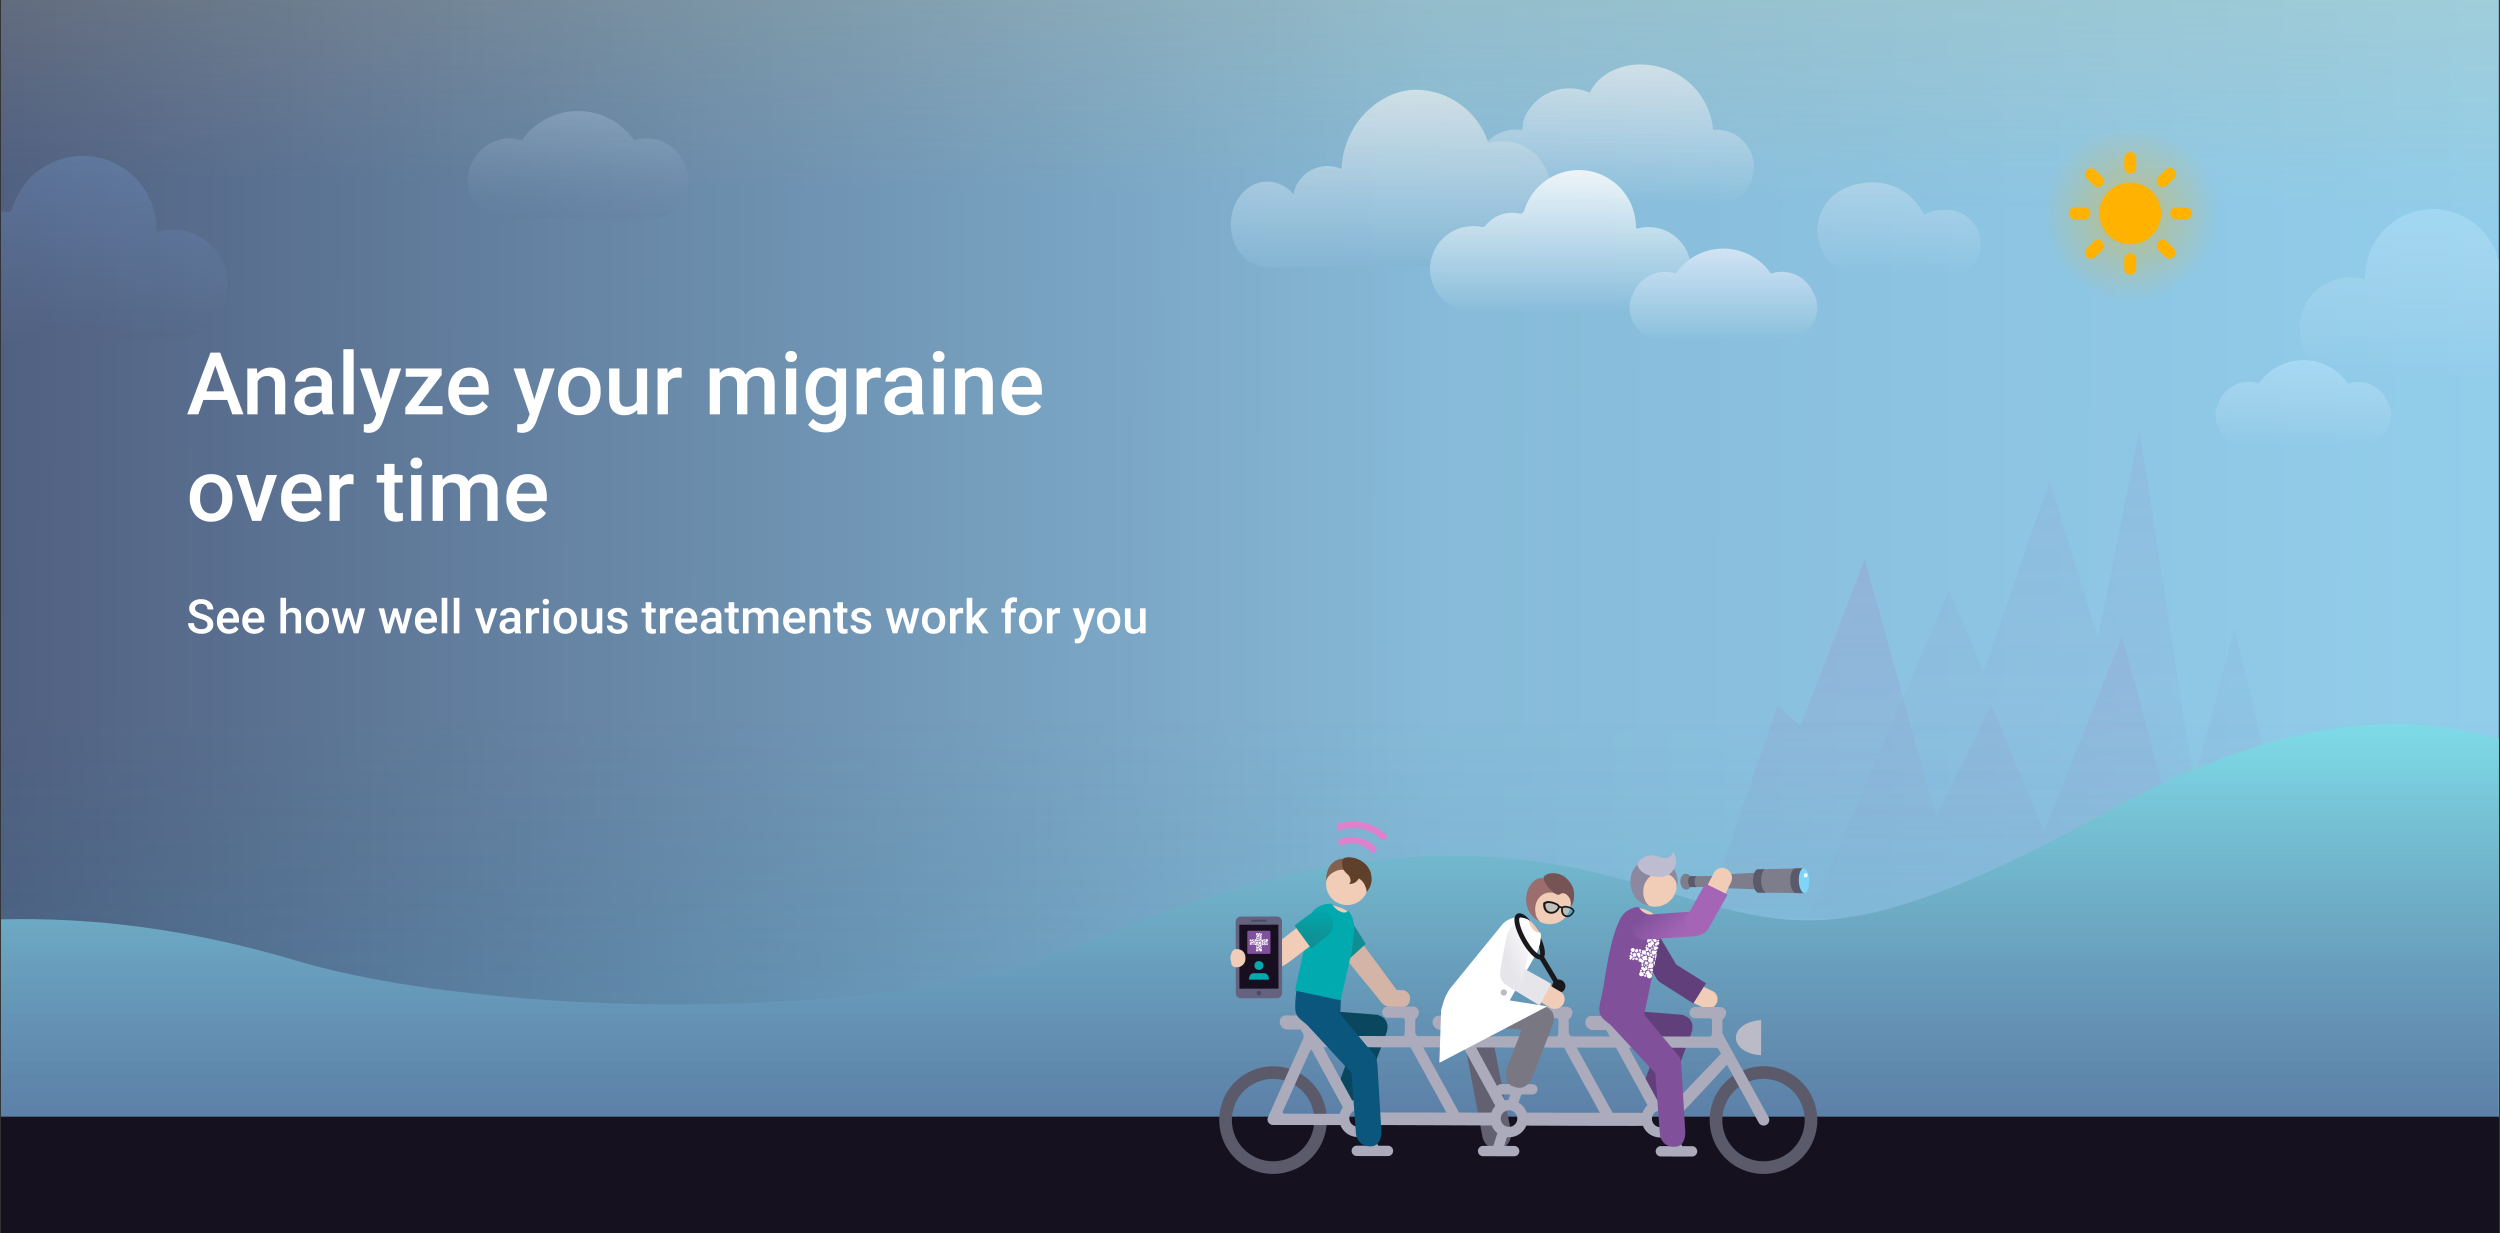 <svg xmlns="http://www.w3.org/2000/svg" width="1267.139" height="625"><rect width="100%" height="100%" fill="#333333" stroke="none"/><defs><linearGradient id="linear-gradient-11" x1=".5" x2=".5" y2="1" gradientUnits="objectBoundingBox"><stop offset="0" stop-color="#7ea8e0"/><stop offset="1" stop-color="#526383"/></linearGradient><linearGradient id="linear-gradient" x2="1" y1=".368" y2=".369" gradientUnits="objectBoundingBox"><stop offset="0" stop-color="#505373"/><stop offset=".572" stop-color="#96c8e4"/><stop offset="1" stop-color="#a5e1fc"/></linearGradient><linearGradient id="linear-gradient-3" x1=".5" x2=".5" y2="1" gradientUnits="objectBoundingBox"><stop offset="0" stop-color="#a786c0"/><stop offset="1" stop-color="#8692c0" stop-opacity=".302"/></linearGradient><linearGradient id="linear-gradient-4" x1=".5" x2=".5" y2="1" gradientUnits="objectBoundingBox"><stop offset="0" stop-color="#bce8ff"/><stop offset="1" stop-color="#dce9f8" stop-opacity="0"/></linearGradient><linearGradient id="linear-gradient-5" x1=".5" x2=".5" y2="1" gradientUnits="objectBoundingBox"><stop offset="0" stop-color="#dce9f8"/><stop offset="1" stop-color="#dce9f8" stop-opacity="0"/></linearGradient><linearGradient id="linear-gradient-6" x1=".5" x2=".5" y2="1" gradientUnits="objectBoundingBox"><stop offset="0" stop-color="#b0cae8" stop-opacity=".8"/><stop offset="1" stop-color="#607a9a" stop-opacity=".502"/></linearGradient><linearGradient id="linear-gradient-8" x1=".5" x2=".5" y2="1" gradientUnits="objectBoundingBox"><stop offset="0" stop-color="#d8e7f2"/><stop offset="1" stop-color="#84b6d4"/></linearGradient><linearGradient id="linear-gradient-9" x1=".5" x2=".5" y2="1" gradientUnits="objectBoundingBox"><stop offset="0" stop-color="#fff"/><stop offset="1" stop-color="#88bddb"/></linearGradient><linearGradient id="linear-gradient-10" x1=".5" x2=".5" y2="1" gradientUnits="objectBoundingBox"><stop offset="0" stop-color="#dce9f8"/><stop offset="1" stop-color="#8ac0dd"/></linearGradient><linearGradient id="linear-gradient-2" x1=".5" x2=".5" y2="1" gradientUnits="objectBoundingBox"><stop offset="0" stop-color="#9985c7"/><stop offset="1" stop-color="#859bc7" stop-opacity=".502"/></linearGradient><linearGradient id="linear-gradient-13" x1=".5" x2=".5" y2="1" gradientUnits="objectBoundingBox"><stop offset="0" stop-color="#7fdfeb"/><stop offset="1" stop-color="#6a7da3"/></linearGradient><linearGradient id="linear-gradient-14" x1=".587" x2=".447" y1="-1.663" y2=".31" gradientUnits="objectBoundingBox"><stop offset="0" stop-color="#f7cd6c"/><stop offset="1" stop-color="#f7cd6c" stop-opacity="0"/></linearGradient><linearGradient id="linear-gradient-15" x1=".5" x2=".5" y2=".44" gradientUnits="objectBoundingBox"><stop offset="0" stop-color="#0090c8"/><stop offset="1" stop-color="#0c606e" stop-opacity="0"/></linearGradient><linearGradient id="linear-gradient-16" x1="5.053" x2="4.057" y1="-6.587" y2="-6.587" gradientUnits="objectBoundingBox"><stop offset="0" stop-color="#56566d"/><stop offset=".131" stop-color="#464557"/><stop offset=".334" stop-color="#32313e"/><stop offset=".543" stop-color="#24232b"/><stop offset=".761" stop-color="#1c1a20"/><stop offset="1" stop-color="#1a181d"/></linearGradient><linearGradient id="linear-gradient-17" x1="453.779" x2="453.779" y2="1" gradientUnits="objectBoundingBox"><stop offset="0" stop-color="#9c67b2"/><stop offset="0" stop-color="#9569b1"/><stop offset="0" stop-color="#8172b1"/><stop offset="0" stop-color="#627fb0"/><stop offset="0" stop-color="#3692af"/><stop offset="0" stop-color="#00aaae"/><stop offset=".583" stop-color="#0b969a"/><stop offset="1" stop-color="#118e92"/></linearGradient><linearGradient id="linear-gradient-18" x1=".013" x2=".991" y1=".93" y2=".065" gradientUnits="objectBoundingBox"><stop offset="0" stop-color="#e5e5ea"/><stop offset=".292" stop-color="#e5e5ea"/><stop offset=".695" stop-color="#f4f4f6"/><stop offset="1" stop-color="#fff"/></linearGradient><linearGradient id="linear-gradient-19" x1="1.016" x2="-.038" y1=".715" y2=".311" gradientUnits="objectBoundingBox"><stop offset="0" stop-color="#9c67b2"/><stop offset="0" stop-color="#a565b6"/><stop offset=".325" stop-color="#a265b5"/><stop offset=".904" stop-color="#80519b"/><stop offset=".999" stop-color="#80519b"/><stop offset="1" stop-color="#80519b"/></linearGradient><radialGradient id="radial-gradient" cx=".5" cy=".5" r=".5" gradientUnits="objectBoundingBox"><stop offset="0" stop-color="#ffb200"/><stop offset="1" stop-color="#ffb200" stop-opacity="0"/></radialGradient><style>.cls-1{fill:#16111e}.cls-9{fill:#ffb200}.cls-22{fill:#fff}.cls-25{fill:#f1cdb7}.cls-26{fill:#1a181d}.cls-28{fill:#613f7a}.cls-30{fill:#5a5a6b}.cls-32{fill:#7d7d8c}.cls-34{fill:#bbbbc7}.cls-45{fill:#00aaae}.cls-47{fill:#de81cc}.cls-52{fill:#4a4a60}</style></defs><g id="n1-headache-carousel-analyze-data-migraine_3_dk" transform="translate(.501)"><path id="Rectangle_1374" d="M0 0h1266v625H0z" class="cls-1"/><path id="dkGradientBackground" fill="#63acd9" d="M0 0h1266v566H0z" opacity=".776"/><path id="dkGradientBackground-2" fill="url(#linear-gradient)" d="M0 0h1266v566H0z" opacity=".776"/><g id="Group_11621" opacity=".463" transform="translate(96.012 -51.531)"><path id="Path_3712" fill="url(#linear-gradient-2)" d="M6988.3 4128.009l71.5-165.891 17.487 41.283 33.425-97.1 24.5 80.129 21.04-105.8 27.574 178.861 20.653-78.764 34.88 147.839z" opacity=".3" transform="translate(-6168.367 -3611.17)"/><path id="Path_3713" fill="url(#linear-gradient-3)" d="M7190.665 4124.233l-27.728-72.514-11.777 31.18-27.992-104.39-39.616 99.1-26.745-64.467-27.926 57.088-36.187-130.72-32.454 84.41-11.857-10.09-36.4 106.838z" opacity=".527" transform="translate(-6144.086 -3604.603)"/></g><path id="Path_132" fill="url(#linear-gradient-4)" stroke="rgba(0,0,0,0)" d="M6768.152 2561.388a16.522 16.522 0 00-15.229-10.107 16.344 16.344 0 00-4.943.838 27.462 27.462 0 00-45.186 0 16.2 16.2 0 00-20.379 9.843 14.476 14.476 0 00-1.541 6.707 15.74 15.74 0 0016.114 15.052h56.867a15.749 15.749 0 0016.113-15.052 14.6 14.6 0 00-1.816-7.281z" opacity=".5" transform="translate(-5558.422 -2357.727)"/><g id="Group_11619" transform="translate(1034.998 64.056)"><circle id="Ellipse_1228" cx="44.501" cy="44.501" r="44.501" fill="url(#radial-gradient)" opacity=".427"/><g id="Group_2025" transform="translate(13.054 13.054)"><path id="Path_4925" d="M457.324 3389.377A15.612 15.612 0 10472.936 3405a15.612 15.612 0 00-15.612-15.618" class="cls-9" transform="translate(-426.15 -3373.934)"/><path id="Path_4926" d="M450.74 3392.88a3.054 3.054 0 01-3.048-3.044v-4.874a3.048 3.048 0 016.093 0v4.874a3.044 3.044 0 01-3.04 3.044h-.006" class="cls-9" transform="translate(-419.567 -3382.026)"/><path id="Path_4927" d="M450.74 3406.424a3.052 3.052 0 00-3.048 3.049v4.874a3.048 3.048 0 006.093 0v-4.874a3.04 3.04 0 00-3.036-3.049h-.01" class="cls-9" transform="translate(-419.567 -3355.166)"/><path id="Path_4928" d="M456.412 3394.567a3.042 3.042 0 01-.006-4.3h.006l3.443-3.452a3.049 3.049 0 114.408 4.213l-.1.1-3.448 3.441a3.051 3.051 0 01-4.3 0" class="cls-9" transform="translate(-410.95 -3377.797)"/><path id="Path_4929" d="M446.9 3404.077a3.036 3.036 0 00-4.294-.012l-.01.012-3.458 3.446a3.048 3.048 0 004.219 4.4c.034-.032.065-.065.1-.1l3.448-3.443a3.057 3.057 0 000-4.307" class="cls-9" transform="translate(-430.015 -3358.735)"/><path id="Path_4930" d="M458.762 3398.4a3.043 3.043 0 013.04-3.048h4.878a3.047 3.047 0 010 6.093h-4.872a3.036 3.036 0 01-3.046-3.022v-.023" class="cls-9" transform="translate(-407.38 -3367.351)"/><path id="Path_4931" d="M445.27 3398.4a3.044 3.044 0 00-3.044-3.048h-4.874a3.047 3.047 0 000 6.093h4.872a3.039 3.039 0 003.046-3.03v-.015" class="cls-9" transform="translate(-434.305 -3367.351)"/><path id="Path_4932" d="M456.412 3404.075a3.043 3.043 0 014.3 0l3.448 3.446a3.046 3.046 0 01-4.2 4.41c-.036-.036-.071-.069-.1-.105l-3.443-3.444a3.042 3.042 0 010-4.3" class="cls-9" transform="translate(-410.95 -3358.733)"/><path id="Path_4933" d="M446.874 3394.532a3.055 3.055 0 000-4.305l-3.448-3.442a3.049 3.049 0 00-4.315 4.307l3.458 3.441a3.04 3.04 0 004.3.008l.008-.008" class="cls-9" transform="translate(-429.984 -3377.76)"/></g></g><path id="Path_131" fill="url(#linear-gradient-5)" stroke="rgba(0,0,0,0)" d="M6823.943 2550.265a17.288 17.288 0 00-11.624-21.508h-.011a15.103 15.103 0 00-.793-.215 27.538 27.538 0 00-7.876-.48c-.677.08-1.285.185-1.884.29a12.288 12.288 0 00-5.587 2.1c-.294-.493-.61-.975-.935-1.464-.2-.3-.409-.6-.618-.907a11.734 11.734 0 01-.37-.541c-.312-.439-.634-.88-.973-1.32l-.091-.124a28.093 28.093 0 00-22.193-11.988h-.06c-.283 0-.556-.034-.847-.034-1.267 0-2.48.066-3.668.176a5.128 5.128 0 00-.747.1c-.95.1-1.879.227-2.771.4-.2.035-.382.079-.577.124-.962.2-1.895.44-2.788.717l-.274.088a28.779 28.779 0 00-2.871 1.1c-.351.158-.715.3-1.054.471a23.392 23.392 0 00-6.094 38.27l.042.04c.468.439.961.862 1.473 1.266.059.048.125.089.181.133.476.365.966.721 1.479 1.042a4.271 4.271 0 00.373.22c.473.286.945.568 1.441.817.2.1.418.182.623.278.441.2.882.4 1.353.581.295.109.606.188.909.285.406.134.8.269 1.229.371s.85.167 1.285.242c.339.059.664.135 1.01.185a21.027 21.027 0 002.292.136h44.933c3.681.014 13.846-2.088 16.082-10.845z" opacity=".4" transform="translate(-5821.207 -2421.612)"/><path id="Path_132-2" fill="url(#linear-gradient-6)" stroke="rgba(0,0,0,0)" d="M6790.766 2566.86a20.806 20.806 0 00-19.178-12.726 20.531 20.531 0 00-6.221 1.055 34.576 34.576 0 00-56.893 0 20.572 20.572 0 00-6.223-1.055 20.784 20.784 0 00-19.436 13.448 18.2 18.2 0 00-1.94 8.446 19.816 19.816 0 0020.289 18.951h71.6a19.828 19.828 0 0020.29-18.951 18.4 18.4 0 00-2.285-9.169z" opacity=".4" transform="translate(-6444.465 -2483.986)"/><g id="Group_11620" opacity=".854" transform="translate(0 -62)"><path id="Path_128" fill="url(#linear-gradient-5)" stroke="rgba(0,0,0,0)" d="M6806.668 2530.273h-1.2a36.165 36.165 0 00-23.616-30.708c-19.254-6.867-34.922 2.338-38.878 12a24.9 24.9 0 00-26.628 3.732c-4.775 4.7-7.5 8.805-7.5 14.971h-3.333a18.827 18.827 0 00-.934 37.643h.934s51.027.024 101.127.058a18.854 18.854 0 101.261-37.687h-1.261z" transform="translate(-5937.664 -2402.508)"/><path id="Path_129" fill="url(#linear-gradient-8)" stroke="rgba(0,0,0,0)" d="M6668.529 2547.438a17.235 17.235 0 0113.23 6.535 17.529 17.529 0 0120.384-14.1 17.346 17.346 0 013.938 1.21c1.22-23.668 19.361-39.314 36.651-40.191a39.042 39.042 0 0137.835 27.108c13.81-3.988 28.422 3.587 31.966 21.437a16.119 16.119 0 017.721-1.985c10.223 0 18.505 9.722 18.505 21.71s-8.3 21.717-18.505 21.717h-151.722c-10.224 0-18.508-9.722-18.508-21.717s8.284-21.721 18.508-21.721z" transform="translate(-6026.648 -2393.417)"/><path id="Path_130" fill="url(#linear-gradient-9)" d="M6811.477 2562.046a21.518 21.518 0 00-27.011-19.764.711.711 0 01-.869-.509.81.81 0 01-.023-.18 28.939 28.939 0 00-56.641-8.36 2.078 2.078 0 01-2.424 1.441 17.34 17.34 0 00-17.06 6.016 2.3 2.3 0 01-2.214.782 21.782 21.782 0 10-4.083 43.151h88.831a21.516 21.516 0 0021.524-21.511c0-.353-.01-.708-.028-1.061z" transform="translate(-5954.895 -2364.458)"/><path id="Path_133" fill="url(#linear-gradient-10)" stroke="rgba(0,0,0,0)" d="M6801.7 2546.742a17.329 17.329 0 00-21.548-9.9 29.344 29.344 0 00-48.277 0 17.4 17.4 0 00-5.271-.891 17.63 17.63 0 00-16.493 11.408 15.494 15.494 0 00-1.646 7.171 16.818 16.818 0 0017.214 16.079h60.751a16.824 16.824 0 0017.214-16.079 15.576 15.576 0 00-1.944-7.788z" transform="translate(-5883.023 -2336.174)"/></g><path id="Path_22022" fill="url(#linear-gradient-11)" stroke="rgba(0,0,0,0)" d="M9081.456 5434.179a27.825 27.825 0 00-8.1.908.927.927 0 01-1.129-.666.948.948 0 01-.029-.246v-.013a37.358 37.358 0 00-73.136-10.811 2.683 2.683 0 01-3.111 1.866 22.32 22.32 0 00-2.574-.382v64.956h87.107a27.816 27.816 0 00.973-55.614z" opacity=".25" transform="translate(-8993.377 -5317.744)"/><path id="Path_22023" fill="url(#linear-gradient-4)" stroke="rgba(0,0,0,0)" d="M8449.524 5927.914a2.436 2.436 0 01-.6-1.01 34.367 34.367 0 00-67.312 9.992v.012a.793.793 0 01-.027.229.853.853 0 01-1.038.614 25.7 25.7 0 10-6.562 50.574h75.536z" opacity=".4" transform="translate(-7183.387 -5796.314)"/><path id="Path_22039" fill="url(#linear-gradient-13)" d="M7980.015 5965.426c-145.3 79.433-163.358 58.055-249.9 34.576-93.354-25.328-180.09-5.316-275.042 34.889s-300.558 35.148-394.1 7.159c-55.208-16.519-104.439-22.215-150.313-21.135v100.742c381.69.083 915.962.061 1266-.048V5929.4c-53.633-15.428-115.176-8.51-196.645 36.026z" transform="translate(-6910.664 -5554.948)"/><path id="dkGradientBackground-3" fill="url(#linear-gradient-14)" d="M0 0h1266v317H0z" opacity=".75"/><path id="dkGradientBackground-4" fill="url(#linear-gradient-15)" d="M0 0h1266v461H0z" opacity=".13" transform="rotate(180 633 283)"/><path id="Path_22065" d="M20.689 33.717H8.572L6.037 41H.387L12.2 9.719h4.88L28.918 41h-5.672zM10.1 29.334h9.066l-4.535-12.977zm25.674-11.58l.15 2.686a8.358 8.358 0 016.768-3.115q7.262 0 7.391 8.314V41h-5.224V25.939a4.787 4.787 0 00-.956-3.276 4.022 4.022 0 00-3.126-1.063 5.031 5.031 0 00-4.705 2.857V41h-5.22V17.754zM69.287 41a8.057 8.057 0 01-.6-2.17 8.782 8.782 0 01-11.816.6 6.393 6.393 0 01-2.213-4.941 6.6 6.6 0 012.761-5.7q2.761-1.987 7.9-1.987h3.2v-1.529a4.072 4.072 0 00-1.01-2.89 4 4 0 00-3.077-1.083 4.6 4.6 0 00-2.922.892 2.76 2.76 0 00-1.139 2.267H55.15a5.794 5.794 0 011.268-3.577 8.445 8.445 0 013.448-2.61 12.112 12.112 0 014.866-.945 9.754 9.754 0 016.51 2.052 7.317 7.317 0 012.492 5.769v10.481a11.882 11.882 0 00.881 5.006V41zm-5.736-3.76a5.939 5.939 0 002.911-.752 5.024 5.024 0 002.052-2.02v-4.382H65.7a7.7 7.7 0 00-4.361 1.01 3.271 3.271 0 00-1.461 2.857 3.051 3.051 0 001 2.4 3.869 3.869 0 002.673.887zM84.756 41h-5.221V8h5.221zm13.814-7.477l4.727-15.77h5.564l-9.238 26.77Q97.5 50.389 92.4 50.389A9.352 9.352 0 0189.891 50v-4.037l.988.064a5.08 5.08 0 002.976-.72 4.771 4.771 0 001.579-2.417l.752-2-8.165-23.136h5.629zm18.863 3.309h12.375V41h-18.863v-3.416l11.795-15.619h-11.58v-4.211h18.2v3.309zm26.447 4.6a10.8 10.8 0 01-8.046-3.126 11.34 11.34 0 01-3.083-8.325v-.645a13.949 13.949 0 011.343-6.22 10.22 10.22 0 013.771-4.265 9.968 9.968 0 015.414-1.525 9.124 9.124 0 017.337 3.029q2.589 3.029 2.589 8.572v2.105h-15.189a6.981 6.981 0 001.923 4.555 5.773 5.773 0 004.243 1.676 7.069 7.069 0 005.844-2.9l2.814 2.686a9.4 9.4 0 01-3.728 3.233 11.67 11.67 0 01-5.231 1.148zm-.623-19.916a4.4 4.4 0 00-3.47 1.5 7.8 7.8 0 00-1.687 4.189h9.947v-.385a6.346 6.346 0 00-1.4-3.964 4.363 4.363 0 00-3.389-1.342zm33.086 12.01l4.727-15.77h5.564L177.4 44.523q-2.127 5.865-7.219 5.865a9.352 9.352 0 01-2.517-.388v-4.037l.988.064a5.08 5.08 0 002.976-.72 4.771 4.771 0 001.579-2.417l.752-2-8.164-23.139h5.629zm11.988-4.361a13.707 13.707 0 011.354-6.155 9.885 9.885 0 013.8-4.211 10.714 10.714 0 015.629-1.472 10.154 10.154 0 017.638 3.029 11.915 11.915 0 013.169 8.035l.021 1.225a13.83 13.83 0 01-1.321 6.145 9.767 9.767 0 01-3.781 4.189 10.793 10.793 0 01-5.683 1.482 10.084 10.084 0 01-7.874-3.276 12.548 12.548 0 01-2.954-8.733zm5.221.451a9.367 9.367 0 001.482 5.618 4.819 4.819 0 004.125 2.03 4.767 4.767 0 004.114-2.062 10.346 10.346 0 001.472-6.037 9.246 9.246 0 00-1.515-5.586 5.105 5.105 0 00-8.175-.032q-1.502 2.027-1.502 6.066zm34.891 9.109a8.1 8.1 0 01-6.531 2.707 7.216 7.216 0 01-5.726-2.213q-1.944-2.213-1.944-6.4V17.754h5.221v15q0 4.426 3.674 4.426 3.8 0 5.135-2.729V17.754h5.221V41h-4.92zm22.537-16.2a12.919 12.919 0 00-2.127-.172q-3.588 0-4.834 2.75V41H238.8V17.754h4.984l.129 2.6a5.882 5.882 0 015.242-3.029 4.887 4.887 0 011.848.3zm19.164-4.77l.15 2.428a8.365 8.365 0 016.7-2.857q4.662 0 6.381 3.566a8.245 8.245 0 017.133-3.566q3.846 0 5.726 2.127t1.923 6.273V41h-5.221V25.875a4.623 4.623 0 00-.967-3.244 4.232 4.232 0 00-3.2-1.031 4.347 4.347 0 00-2.911.956 5.042 5.042 0 00-1.579 2.5L284.3 41h-5.221V25.7q-.107-4.1-4.189-4.1a4.6 4.6 0 00-4.447 2.557V41h-5.221V17.754zM309.074 41h-5.221V17.754h5.221zm-5.543-29.283a2.771 2.771 0 01.763-2 2.881 2.881 0 012.181-.795 2.917 2.917 0 012.191.795 2.749 2.749 0 01.773 2 2.686 2.686 0 01-.773 1.966 2.94 2.94 0 01-2.191.784 2.9 2.9 0 01-2.181-.784 2.706 2.706 0 01-.763-1.966zm10.313 17.488a13.6 13.6 0 012.546-8.647 8.171 8.171 0 016.757-3.233A7.655 7.655 0 01329.4 20.1l.236-2.342h4.705v22.533a9.367 9.367 0 01-2.847 7.219 10.843 10.843 0 01-7.681 2.643 12.38 12.38 0 01-5-1.063 8.876 8.876 0 01-3.706-2.782l2.471-3.137a7.462 7.462 0 005.93 2.857 5.767 5.767 0 004.1-1.407 5.393 5.393 0 001.5-4.136v-1.569a7.686 7.686 0 01-6.008 2.514 8.152 8.152 0 01-6.671-3.244q-2.585-3.245-2.585-8.981zm5.2.451a9.359 9.359 0 001.429 5.511 4.594 4.594 0 003.964 2.009 5.024 5.024 0 004.684-2.707V24.242a4.952 4.952 0 00-4.641-2.643 4.612 4.612 0 00-4.007 2.041 10.479 10.479 0 00-1.43 6.016zm32.828-7.133a12.919 12.919 0 00-2.127-.172q-3.588 0-4.834 2.75V41h-5.221V17.754h4.984l.129 2.6a5.882 5.882 0 015.242-3.029 4.887 4.887 0 011.848.3zM368.414 41a8.058 8.058 0 01-.6-2.17 8.782 8.782 0 01-11.816.6 6.393 6.393 0 01-2.213-4.941 6.6 6.6 0 012.761-5.7q2.761-1.987 7.9-1.987h3.2v-1.529a4.072 4.072 0 00-1.01-2.89 4 4 0 00-3.072-1.085 4.6 4.6 0 00-2.922.892 2.76 2.76 0 00-1.139 2.267h-5.221a5.794 5.794 0 011.268-3.577 8.445 8.445 0 013.448-2.61 12.112 12.112 0 014.866-.945 9.754 9.754 0 016.51 2.052 7.317 7.317 0 012.492 5.769v10.483a11.882 11.882 0 00.881 5.006V41zm-5.736-3.76a5.939 5.939 0 002.911-.752 5.024 5.024 0 002.052-2.02v-4.382h-2.814a7.7 7.7 0 00-4.361 1.01A3.271 3.271 0 00359 33.953a3.051 3.051 0 001 2.4 3.869 3.869 0 002.678.887zM383.883 41h-5.221V17.754h5.221zm-5.543-29.283a2.771 2.771 0 01.763-2 2.881 2.881 0 012.181-.795 2.917 2.917 0 012.191.795 2.749 2.749 0 01.773 2 2.686 2.686 0 01-.773 1.966 2.94 2.94 0 01-2.191.784 2.9 2.9 0 01-2.181-.784 2.706 2.706 0 01-.763-1.966zm16.07 6.037l.15 2.686a8.358 8.358 0 016.768-3.115q7.262 0 7.391 8.314V41H403.5V25.939a4.787 4.787 0 00-.956-3.276 4.022 4.022 0 00-3.126-1.063 5.031 5.031 0 00-4.705 2.857V41h-5.223V17.754zm29.863 23.676a10.8 10.8 0 01-8.046-3.126 11.34 11.34 0 01-3.083-8.325v-.645a13.949 13.949 0 011.343-6.22 10.22 10.22 0 013.771-4.265 9.968 9.968 0 015.414-1.525 9.124 9.124 0 017.337 3.029q2.589 3.029 2.589 8.572v2.105h-15.19a6.981 6.981 0 001.923 4.555 5.773 5.773 0 004.243 1.676 7.069 7.069 0 005.844-2.9l2.814 2.686a9.4 9.4 0 01-3.732 3.233 11.67 11.67 0 01-5.227 1.15zm-.623-19.916a4.4 4.4 0 00-3.47 1.5 7.8 7.8 0 00-1.687 4.189h9.947v-.383a6.346 6.346 0 00-1.4-3.964 4.363 4.363 0 00-3.39-1.342zM1.7 83.162a13.707 13.707 0 011.354-6.155 9.885 9.885 0 013.8-4.211 10.714 10.714 0 015.629-1.472 10.154 10.154 0 017.638 3.029 11.915 11.915 0 013.169 8.035l.021 1.225a13.83 13.83 0 01-1.321 6.145 9.766 9.766 0 01-3.781 4.189 10.793 10.793 0 01-5.683 1.482 10.084 10.084 0 01-7.874-3.276A12.548 12.548 0 011.7 83.42zm5.221.451A9.367 9.367 0 008.4 89.231a4.819 4.819 0 004.125 2.03A4.767 4.767 0 0016.64 89.2a10.346 10.346 0 001.472-6.037 9.246 9.246 0 00-1.512-5.587 4.836 4.836 0 00-4.114-2.062 4.792 4.792 0 00-4.061 2.03q-1.507 2.03-1.507 6.069zm28.679 4.77l4.92-16.629h5.393L37.855 95h-4.533L25.2 71.754h5.414zm23.525 7.047a10.8 10.8 0 01-8.046-3.13A11.34 11.34 0 0148 83.979v-.645a13.949 13.949 0 011.343-6.22 10.22 10.22 0 013.771-4.265 9.968 9.968 0 015.414-1.525 9.124 9.124 0 017.337 3.029q2.589 3.029 2.589 8.572v2.105H53.26a6.981 6.981 0 001.923 4.555 5.773 5.773 0 004.243 1.676 7.069 7.069 0 005.844-2.9l2.814 2.686a9.4 9.4 0 01-3.728 3.233 11.67 11.67 0 01-5.231 1.15zM58.5 75.514a4.4 4.4 0 00-3.47 1.5 7.8 7.8 0 00-1.687 4.189h9.947v-.383a6.346 6.346 0 00-1.4-3.964 4.363 4.363 0 00-3.39-1.342zm26.168 1.01a12.919 12.919 0 00-2.127-.172q-3.588 0-4.834 2.75V95h-5.219V71.754h4.984l.129 2.6a5.882 5.882 0 015.242-3.029 4.887 4.887 0 011.848.3zm20.8-10.42v5.65h4.1v3.867h-4.1V88.6a2.858 2.858 0 00.526 1.923 2.441 2.441 0 001.88.591 8.042 8.042 0 001.826-.214v4.039a12.858 12.858 0 01-3.437.494q-6.016 0-6.016-6.639V75.621h-3.825v-3.867h3.824V66.1zM119.109 95h-5.221V71.754h5.221zm-5.543-29.283a2.771 2.771 0 01.763-2 2.881 2.881 0 012.181-.795 2.917 2.917 0 012.191.795 2.749 2.749 0 01.773 2 2.686 2.686 0 01-.773 1.966 2.94 2.94 0 01-2.191.784 2.9 2.9 0 01-2.181-.784 2.706 2.706 0 01-.763-1.966zm16.134 6.037l.15 2.428a8.365 8.365 0 016.7-2.857q4.662 0 6.381 3.566a8.245 8.245 0 017.133-3.566q3.846 0 5.726 2.127t1.923 6.273V95H152.5V79.875a4.623 4.623 0 00-.967-3.244 4.232 4.232 0 00-3.2-1.031 4.347 4.347 0 00-2.911.956 5.042 5.042 0 00-1.579 2.5L143.859 95h-5.221V79.7q-.107-4.1-4.189-4.1A4.6 4.6 0 00130 78.156V95h-5.221V71.754zm43.614 23.676a10.8 10.8 0 01-8.046-3.126 11.34 11.34 0 01-3.083-8.325v-.645a13.949 13.949 0 011.343-6.22 10.22 10.22 0 013.772-4.264 9.968 9.968 0 015.414-1.525 9.124 9.124 0 017.337 3.029q2.589 3.029 2.589 8.572v2.105h-15.191a6.981 6.981 0 001.923 4.555 5.773 5.773 0 004.243 1.676 7.069 7.069 0 005.844-2.9l2.814 2.686a9.4 9.4 0 01-3.728 3.233 11.67 11.67 0 01-5.231 1.149zm-.623-19.916a4.4 4.4 0 00-3.47 1.5 7.8 7.8 0 00-1.687 4.189h9.947v-.383a6.346 6.346 0 00-1.4-3.964 4.363 4.363 0 00-3.39-1.342z" class="cls-22" transform="translate(94 169)"/><path id="Scientifically_disco" d="M10.652 17.605a2.06 2.06 0 00-.791-1.734 9.517 9.517 0 00-2.854-1.23 13.779 13.779 0 01-3.281-1.383 4.379 4.379 0 01-2.332-3.82 4.158 4.158 0 011.682-3.4A6.806 6.806 0 017.441 4.7a7.373 7.373 0 013.176.656 5.213 5.213 0 012.191 1.869 4.794 4.794 0 01.8 2.689h-2.956a2.674 2.674 0 00-.838-2.092 3.458 3.458 0 00-2.4-.756 3.612 3.612 0 00-2.256.621 2.068 2.068 0 00-.8 1.734 1.871 1.871 0 00.867 1.564 9.99 9.99 0 002.859 1.219 13.153 13.153 0 013.2 1.348 5.089 5.089 0 011.77 1.734 4.517 4.517 0 01.563 2.291 4.061 4.061 0 01-1.635 3.393 7.091 7.091 0 01-4.436 1.26 8.335 8.335 0 01-3.4-.686 5.719 5.719 0 01-2.414-1.893 4.716 4.716 0 01-.861-2.812h2.961a2.76 2.76 0 00.961 2.25 4.208 4.208 0 002.754.8 3.656 3.656 0 002.326-.627 2.023 2.023 0 00.779-1.657zm10.875 4.629a5.891 5.891 0 01-4.389-1.705 6.185 6.185 0 01-1.682-4.541v-.352a7.608 7.608 0 01.732-3.393 5.575 5.575 0 012.057-2.326 5.437 5.437 0 012.955-.831 4.977 4.977 0 014 1.652 6.987 6.987 0 011.412 4.676v1.148h-8.284a3.808 3.808 0 001.049 2.484 3.149 3.149 0 002.314.914 3.856 3.856 0 003.188-1.582l1.535 1.465a5.127 5.127 0 01-2.033 1.764 6.365 6.365 0 01-2.854.627zm-.34-10.863a2.4 2.4 0 00-1.893.82 4.252 4.252 0 00-.92 2.285H23.8v-.211a3.461 3.461 0 00-.762-2.162 2.38 2.38 0 00-1.85-.732zm13.219 10.863a5.891 5.891 0 01-4.389-1.705 6.185 6.185 0 01-1.682-4.541v-.352a7.608 7.608 0 01.732-3.393 5.575 5.575 0 012.057-2.326 5.437 5.437 0 012.953-.832 4.977 4.977 0 014 1.652 6.987 6.987 0 011.412 4.676v1.148h-8.282a3.808 3.808 0 001.049 2.484 3.149 3.149 0 002.314.914 3.856 3.856 0 003.188-1.582l1.535 1.465a5.127 5.127 0 01-2.033 1.764 6.365 6.365 0 01-2.854.628zm-.34-10.863a2.4 2.4 0 00-1.893.82 4.252 4.252 0 00-.92 2.285h5.427v-.211a3.461 3.461 0 00-.762-2.162 2.38 2.38 0 00-1.852-.732zm16.418-.671a4.457 4.457 0 013.527-1.617q4.055 0 4.113 4.629V22h-2.847v-8.18a2.5 2.5 0 00-.568-1.857 2.323 2.323 0 00-1.67-.545 2.743 2.743 0 00-2.555 1.523V22h-2.847V4h2.848zm9.984 4.84a7.477 7.477 0 01.738-3.357 5.392 5.392 0 012.074-2.3 5.844 5.844 0 013.07-.8 5.539 5.539 0 014.166 1.652 6.5 6.5 0 011.729 4.383l.012.668a7.543 7.543 0 01-.721 3.352 5.327 5.327 0 01-2.062 2.285 5.887 5.887 0 01-3.1.809 5.5 5.5 0 01-4.295-1.787 6.845 6.845 0 01-1.611-4.764zm2.848.246a5.109 5.109 0 00.809 3.064 2.629 2.629 0 002.25 1.107 2.6 2.6 0 002.244-1.125 5.643 5.643 0 00.8-3.293A5.043 5.043 0 0068.6 12.5a2.785 2.785 0 00-4.459-.018 5.537 5.537 0 00-.825 3.307zM85.8 18.074l2.02-8.754h2.78L87.141 22H84.8l-2.719-8.707L79.406 22h-2.343L73.594 9.32h2.777l2.051 8.66 2.6-8.66h2.145zm23.813 0l2.016-8.754h2.777L110.953 22h-2.344l-2.719-8.707L103.219 22h-2.344L97.406 9.32h2.777l2.051 8.66 2.6-8.66h2.145zm12.281 4.16a5.891 5.891 0 01-4.389-1.705 6.185 6.185 0 01-1.682-4.541v-.352a7.608 7.608 0 01.732-3.393 5.575 5.575 0 012.057-2.326 5.437 5.437 0 012.953-.832 4.977 4.977 0 014 1.652 6.987 6.987 0 011.412 4.676v1.148H118.7a3.808 3.808 0 001.049 2.484 3.149 3.149 0 002.314.914 3.856 3.856 0 003.188-1.582l1.535 1.465a5.127 5.127 0 01-2.033 1.764 6.365 6.365 0 01-2.853.628zm-.34-10.863a2.4 2.4 0 00-1.893.82 4.252 4.252 0 00-.92 2.285h5.426v-.211a3.461 3.461 0 00-.762-2.162 2.38 2.38 0 00-1.846-.732zM132.223 22h-2.848V4h2.848zm6.129 0H135.5V4h2.848zm13.548-3.609l2.684-9.07h2.941L153.129 22h-2.473l-4.43-12.68h2.953zM166.7 22a4.395 4.395 0 01-.328-1.184 4.79 4.79 0 01-6.445.328 3.487 3.487 0 01-1.207-2.7 3.6 3.6 0 011.506-3.111 7.3 7.3 0 014.307-1.084h1.746v-.832a2.221 2.221 0 00-.551-1.576 2.183 2.183 0 00-1.676-.592 2.508 2.508 0 00-1.594.486 1.505 1.505 0 00-.621 1.236h-2.848a3.16 3.16 0 01.691-1.951 4.606 4.606 0 011.881-1.42 6.607 6.607 0 012.654-.516 5.32 5.32 0 013.551 1.119 3.991 3.991 0 011.359 3.146v5.721a6.481 6.481 0 00.48 2.73v.2zm-3.129-2.051a3.239 3.239 0 001.588-.41 2.74 2.74 0 001.119-1.1v-2.392h-1.535a4.2 4.2 0 00-2.379.551 1.784 1.784 0 00-.8 1.559 1.664 1.664 0 00.545 1.307 2.11 2.11 0 001.461.485zm15.176-8.027a7.047 7.047 0 00-1.16-.094 2.612 2.612 0 00-2.637 1.5V22h-2.85V9.32h2.719l.07 1.418a3.208 3.208 0 012.859-1.652 2.666 2.666 0 011.008.164zM183.574 22h-2.848V9.32h2.848zm-3.023-15.973a1.511 1.511 0 01.416-1.09 1.571 1.571 0 011.189-.434 1.591 1.591 0 011.2.434 1.5 1.5 0 01.422 1.09 1.465 1.465 0 01-.422 1.072 1.6 1.6 0 01-1.2.428 1.584 1.584 0 01-1.189-.428 1.476 1.476 0 01-.416-1.072zm5.59 9.516a7.477 7.477 0 01.738-3.357 5.392 5.392 0 012.074-2.3 5.844 5.844 0 013.07-.8 5.539 5.539 0 014.166 1.652 6.5 6.5 0 011.729 4.383l.012.668a7.543 7.543 0 01-.721 3.352 5.327 5.327 0 01-2.062 2.285 5.887 5.887 0 01-3.1.809 5.5 5.5 0 01-4.295-1.787 6.845 6.845 0 01-1.611-4.764zm2.848.246a5.109 5.109 0 00.809 3.064 2.629 2.629 0 002.25 1.107 2.6 2.6 0 002.244-1.125 5.643 5.643 0 00.8-3.293 5.043 5.043 0 00-.826-3.047 2.785 2.785 0 00-4.459-.018 5.537 5.537 0 00-.819 3.312zm19.031 4.969a4.416 4.416 0 01-3.562 1.477 3.936 3.936 0 01-3.123-1.207 5.135 5.135 0 01-1.061-3.492V9.32h2.848v8.18q0 2.414 2 2.414a2.814 2.814 0 002.8-1.488V9.32h2.848V22h-2.68zm12.762-2.2a1.291 1.291 0 00-.627-1.16 6.668 6.668 0 00-2.08-.7 10.693 10.693 0 01-2.426-.773 3.237 3.237 0 01-2.133-2.988 3.375 3.375 0 011.383-2.742 5.467 5.467 0 013.516-1.1 5.688 5.688 0 013.674 1.125 3.57 3.57 0 011.4 2.918h-2.848a1.755 1.755 0 00-.609-1.365 2.335 2.335 0 00-1.617-.545 2.523 2.523 0 00-1.529.434 1.367 1.367 0 00-.592 1.16 1.154 1.154 0 00.551 1.02 7.574 7.574 0 002.227.732 10.54 10.54 0 012.631.879 3.725 3.725 0 011.418 1.225 3.123 3.123 0 01.463 1.734 3.3 3.3 0 01-1.418 2.771 6.046 6.046 0 01-3.715 1.061 6.556 6.556 0 01-2.777-.562 4.571 4.571 0 01-1.9-1.547 3.662 3.662 0 01-.68-2.121h2.766a2.007 2.007 0 00.762 1.553 2.96 2.96 0 001.863.545 2.88 2.88 0 001.711-.428 1.324 1.324 0 00.585-1.129zm14.823-12.32V9.32h2.238v2.11h-2.238v7.078a1.559 1.559 0 00.287 1.049 1.331 1.331 0 001.025.322 4.387 4.387 0 001-.117v2.2a7.013 7.013 0 01-1.875.27q-3.281 0-3.281-3.621V11.43h-2.086V9.32h2.086V6.238zm11.051 5.684a7.047 7.047 0 00-1.16-.094 2.612 2.612 0 00-2.637 1.5V22h-2.848V9.32h2.719l.07 1.418a3.208 3.208 0 012.859-1.652 2.666 2.666 0 011.008.164zm7.16 10.313a5.891 5.891 0 01-4.389-1.705 6.185 6.185 0 01-1.682-4.541v-.352a7.608 7.608 0 01.732-3.393 5.575 5.575 0 012.057-2.326 5.437 5.437 0 012.953-.832 4.977 4.977 0 014 1.652 6.987 6.987 0 011.412 4.676v1.148h-8.285a3.808 3.808 0 001.049 2.484 3.149 3.149 0 002.314.914 3.856 3.856 0 003.188-1.582l1.535 1.465a5.127 5.127 0 01-2.033 1.764 6.365 6.365 0 01-2.851.627zm-.34-10.863a2.4 2.4 0 00-1.893.82 4.252 4.252 0 00-.92 2.285h5.426v-.211a3.461 3.461 0 00-.762-2.162 2.38 2.38 0 00-1.85-.733zM268.688 22a4.395 4.395 0 01-.328-1.184 4.79 4.79 0 01-6.445.328 3.487 3.487 0 01-1.207-2.7 3.6 3.6 0 011.506-3.111 7.3 7.3 0 014.307-1.084h1.746v-.832a2.221 2.221 0 00-.551-1.576 2.183 2.183 0 00-1.676-.592 2.508 2.508 0 00-1.594.486 1.505 1.505 0 00-.621 1.236h-2.848a3.16 3.16 0 01.691-1.951 4.606 4.606 0 011.881-1.42 6.607 6.607 0 012.654-.516 5.32 5.32 0 013.551 1.119 3.991 3.991 0 011.359 3.146v5.721a6.481 6.481 0 00.48 2.73v.2zm-3.129-2.051a3.239 3.239 0 001.588-.41 2.74 2.74 0 001.119-1.1v-2.392h-1.536a4.2 4.2 0 00-2.379.551 1.784 1.784 0 00-.8 1.559 1.664 1.664 0 00.545 1.307 2.11 2.11 0 001.463.485zm12.105-13.711V9.32h2.236v2.11h-2.238v7.078a1.559 1.559 0 00.287 1.049 1.331 1.331 0 001.025.322 4.387 4.387 0 001-.117v2.2a7.013 7.013 0 01-1.875.27q-3.281 0-3.281-3.621V11.43h-2.088V9.32h2.086V6.238zm7.09 3.082l.082 1.324a4.563 4.563 0 013.656-1.559 3.505 3.505 0 013.48 1.945 4.5 4.5 0 013.891-1.945 3.953 3.953 0 013.123 1.16 5.108 5.108 0 011.049 3.422V22h-2.848v-8.25a2.522 2.522 0 00-.527-1.77 2.308 2.308 0 00-1.746-.562 2.371 2.371 0 00-1.588.521 2.75 2.75 0 00-.861 1.365l.012 8.7h-2.848v-8.348a2.031 2.031 0 00-2.285-2.238 2.507 2.507 0 00-2.426 1.395V22h-2.848V9.32zm23.789 12.914a5.891 5.891 0 01-4.389-1.705 6.185 6.185 0 01-1.682-4.541v-.352a7.608 7.608 0 01.732-3.393 5.575 5.575 0 012.057-2.326 5.437 5.437 0 012.953-.832 4.977 4.977 0 014 1.652 6.987 6.987 0 011.412 4.676v1.148h-8.285a3.808 3.808 0 001.049 2.484 3.149 3.149 0 002.314.914 3.856 3.856 0 003.188-1.582l1.535 1.465a5.127 5.127 0 01-2.033 1.764 6.365 6.365 0 01-2.851.628zm-.34-10.863a2.4 2.4 0 00-1.893.82 4.252 4.252 0 00-.92 2.285h5.426v-.211a3.461 3.461 0 00-.762-2.162 2.38 2.38 0 00-1.854-.732zM318.48 9.32l.082 1.465a4.559 4.559 0 013.691-1.7q3.961 0 4.031 4.535V22h-2.848v-8.215a2.611 2.611 0 00-.52-1.785 2.194 2.194 0 00-1.705-.58 2.744 2.744 0 00-2.566 1.559V22H315.8V9.32zm14.273-3.082V9.32h2.238v2.11h-2.238v7.078a1.559 1.559 0 00.287 1.049 1.331 1.331 0 001.025.322 4.387 4.387 0 001-.117v2.2a7.013 7.013 0 01-1.875.27q-3.281 0-3.281-3.621V11.43h-2.089V9.32h2.086V6.238zm11.52 12.316a1.291 1.291 0 00-.627-1.16 6.668 6.668 0 00-2.08-.7 10.693 10.693 0 01-2.426-.773 3.237 3.237 0 01-2.133-2.988 3.375 3.375 0 011.383-2.742 5.467 5.467 0 013.516-1.1 5.688 5.688 0 013.674 1.125 3.57 3.57 0 011.4 2.918h-2.848a1.755 1.755 0 00-.609-1.365 2.335 2.335 0 00-1.617-.545 2.523 2.523 0 00-1.529.434 1.367 1.367 0 00-.592 1.16 1.154 1.154 0 00.551 1.02 7.574 7.574 0 002.227.732 10.54 10.54 0 012.631.879 3.725 3.725 0 011.418 1.225 3.123 3.123 0 01.463 1.734 3.3 3.3 0 01-1.418 2.771 6.046 6.046 0 01-3.715 1.061 6.556 6.556 0 01-2.777-.562 4.571 4.571 0 01-1.9-1.547 3.662 3.662 0 01-.68-2.121h2.766a2.007 2.007 0 00.762 1.553 2.96 2.96 0 001.863.545 2.88 2.88 0 001.711-.428 1.324 1.324 0 00.586-1.125zm22.395-.48l2.016-8.754h2.777L368 22h-2.34l-2.719-8.707L360.27 22h-2.344l-3.469-12.68h2.777l2.051 8.66 2.6-8.66h2.145zm6.164-2.531a7.477 7.477 0 01.738-3.357 5.392 5.392 0 012.074-2.3 5.844 5.844 0 013.07-.8 5.539 5.539 0 014.166 1.652 6.5 6.5 0 011.729 4.383l.012.668a7.543 7.543 0 01-.721 3.352 5.327 5.327 0 01-2.062 2.285 5.887 5.887 0 01-3.1.809 5.5 5.5 0 01-4.295-1.787 6.845 6.845 0 01-1.611-4.764zm2.848.246a5.109 5.109 0 00.809 3.064 2.629 2.629 0 002.25 1.107 2.6 2.6 0 002.244-1.125 5.643 5.643 0 00.8-3.293 5.043 5.043 0 00-.826-3.047 2.785 2.785 0 00-4.459-.018 5.537 5.537 0 00-.818 3.312zm17.988-3.867a7.047 7.047 0 00-1.16-.094 2.612 2.612 0 00-2.637 1.5V22h-2.848V9.32h2.719l.07 1.418a3.208 3.208 0 012.859-1.652 2.666 2.666 0 011.008.164zm5.918 4.641l-1.266 1.3V22h-2.848V4h2.848v10.383l.891-1.113 3.5-3.949h3.422l-4.711 5.285L406.641 22h-3.293zM414.973 22V11.43h-1.934V9.32h1.934V8.16a4.355 4.355 0 011.172-3.26 4.489 4.489 0 013.281-1.148 6.581 6.581 0 011.594.211l-.07 2.227a5.609 5.609 0 00-1.09-.094 1.829 1.829 0 00-2.039 2.1V9.32h2.579v2.11h-2.58V22zm6.973-6.457a7.477 7.477 0 01.738-3.357 5.392 5.392 0 012.074-2.3 5.844 5.844 0 013.07-.8 5.539 5.539 0 014.166 1.652 6.5 6.5 0 011.729 4.383l.012.668a7.543 7.543 0 01-.721 3.352 5.327 5.327 0 01-2.062 2.285 5.887 5.887 0 01-3.1.809 5.5 5.5 0 01-4.295-1.787 6.845 6.845 0 01-1.611-4.764zm2.848.246a5.109 5.109 0 00.809 3.064 2.629 2.629 0 002.25 1.107 2.6 2.6 0 002.244-1.125 5.643 5.643 0 00.8-3.293 5.043 5.043 0 00-.826-3.047 2.785 2.785 0 00-4.459-.018 5.537 5.537 0 00-.819 3.312zm17.988-3.867a7.047 7.047 0 00-1.16-.094 2.612 2.612 0 00-2.637 1.5V22h-2.848V9.32h2.719l.07 1.418a3.208 3.208 0 012.859-1.652 2.666 2.666 0 011.008.164zm12.211 6l2.578-8.6h3.035l-5.039 14.6q-1.16 3.2-3.937 3.2a5.1 5.1 0 01-1.371-.211v-2.2l.539.035a2.771 2.771 0 001.623-.393 2.6 2.6 0 00.861-1.318l.41-1.09-4.454-12.625h3.07zm6.539-2.379a7.477 7.477 0 01.738-3.357 5.392 5.392 0 012.074-2.3 5.844 5.844 0 013.07-.8 5.539 5.539 0 014.166 1.652 6.5 6.5 0 011.729 4.383l.012.668a7.543 7.543 0 01-.721 3.352 5.327 5.327 0 01-2.062 2.285 5.887 5.887 0 01-3.1.809 5.5 5.5 0 01-4.295-1.787 6.845 6.845 0 01-1.611-4.764zm2.848.246a5.109 5.109 0 00.809 3.064 2.629 2.629 0 002.25 1.107 2.6 2.6 0 002.244-1.125 5.643 5.643 0 00.8-3.293 5.043 5.043 0 00-.826-3.047 2.785 2.785 0 00-4.459-.018 5.537 5.537 0 00-.819 3.312zm19.031 4.969a4.416 4.416 0 01-3.562 1.477 3.936 3.936 0 01-3.123-1.207 5.135 5.135 0 01-1.061-3.492V9.32h2.848v8.18q0 2.414 2 2.414a2.814 2.814 0 002.8-1.488V9.32h2.848V22h-2.681z" class="cls-22" transform="translate(94 299)"/><path id="Rectangle_2136" d="M0 0h1266v59H0z" class="cls-1" transform="translate(0 566)"/><g id="Group_11632" transform="translate(-6810.66 -2405.82)"><path id="Path_14497" fill="#ffb200" d="M3819.3 2191.956a6.48 6.48 0 00.237-9.15l-9.386 8.913a6.479 6.479 0 009.149.237z" opacity=".005" transform="rotate(-47 6613.746 -1908.196)"/><path id="Path_21929" fill="#d3b4a7" d="M7524.835 2911.382a4.124 4.124 0 00-4.543-3.692l-2.235-.076c-3.81-5.265-20.667-28.087-27.977-37.851a96.092 96.092 0 01-3.646 8.913l-1.7 3.507c7.273 9.471 24.324 29.8 25.646 31.859a6.968 6.968 0 005.654 2.194c2.012.035 4.944.062 4.944.062 2.371-.147 3.76-1.829 3.868-4.2a4.186 4.186 0 00-.011-.716z"/><path id="Path_21930" d="M7649.379 2870.747c-.314.952-3.3.429-5.88-.422s-5.663-2.534-5.349-3.487 3.358-.991 6.55.275c2.529 1.003 4.993 2.681 4.679 3.634z" class="cls-25"/><path id="Path_21931" d="M7599.726 2902.343l-7.106-11.857c.036-.028-.308-.5-.273-.523l-1.75.04-.188 1.889c-.2-.452-.085-.049.034-.1l7.108 11.859a3.355 3.355 0 102.175-1.3z" class="cls-26"/><path id="Path_21932" d="M7587.691 2874.582c1.173 1.5 3.859 4.405 2.906 5.886-.8 1.247-4.333-.643-6.3-2.588s-2.823-4.864-1.78-5.919 3.096-.028 5.174 2.621z" class="cls-25"/><path id="Path_21933" fill="#0a465e" d="M7508.45 2920.19l-19.639-1.554c-3.594 2.513-6.368 4.75-11.973 8.753 8.107.789 20.248 4.76 20.248 4.76l-7.538 20.718c-1.581 4.178-1.153 8.856 2.434 10.275 5.086 2.013 7.705.1 10.014-4.554l10.19-27.3c.685-1.733 1.791-4.412.989-6.852s-2.349-3.276-4.725-4.246z"/><path id="Path_21934" d="M7663.018 2920.19l-19.639-1.554c-3.594 2.513-6.367 4.75-11.972 8.753 8.107.789 20.248 4.76 20.248 4.76l-7.538 20.718c-1.582 4.178-1.154 8.856 2.434 10.275 5.086 2.013 7.7.1 10.013-4.554l10.19-27.3c.686-1.733 1.791-4.412.989-6.852s-2.349-3.276-4.725-4.246z" class="cls-28"/><path id="Path_21935" fill="#636071" d="M7561.488 2981.708c.755 4.363 4.609 7.3 8.6 6.559s6.619-4.851 5.871-9.207c-.382-2.164-8.115-40.116-11.789-61.422l-15.953-7.356c4.262 24.597 12.995 69.801 13.271 71.426z"/><path id="Path_21936" d="M7704 2952.662a20.879 20.879 0 11-20.878 20.879 20.9 20.9 0 0120.878-20.879m0-6.4a27.279 27.279 0 1027.279 27.278 27.278 27.278 0 00-27.279-27.277z" class="cls-30"/><path id="Path_21937" d="M7455.422 2952.662a20.879 20.879 0 11-20.878 20.879 20.9 20.9 0 0120.878-20.879m0-6.4a27.279 27.279 0 1027.279 27.278 27.278 27.278 0 00-27.279-27.278z" class="cls-30"/><path id="Path_5895" fill="#118e92" d="M7502.416 2884.255c-3.579-5.692-6.9-10.99-9.223-14.734a109.644 109.644 0 01-5.027 9.764l-2.281 3.815c1.937 3.041 3.635 6.065 6.4 10.361z"/><path id="Path_7488" d="M7647.1 2873.273l12.223 20.713c1.129 2.083 4.542 5.829.583 8.626-3.789 2.675-7.772 2.42-9.836-.523-2.7-4.346-13.345-21.2-13.345-21.2-1.508-2.784-2.76-7.848 1.217-10.236a6.428 6.428 0 019.158 2.621z" class="cls-28"/><g id="Group_11623"><path id="Path_21938" d="M7680.51 2913.57a4.5 4.5 0 01-.294.728 4.917 4.917 0 01-6.215 2.485s-5.062-2.489-7.081-3.394l4.058-8.662 6.5 3.135a4.568 4.568 0 013.032 5.708z" class="cls-25"/></g><path id="Path_21939" d="M7658.69 2894.077c3.1 1.909 12 7.508 16.179 10.138l-6.472 10.241-16.357-10.444a7.407 7.407 0 01-2.54-9.189c2.022-3.901 7.033-2.073 9.19-.746z" class="cls-28"/><g id="Group_11626"><path id="Path_21940" d="M7724.72 2858.532c-1.4-.021-2.79-.034-4.192-.051a.629.629 0 01-.086 0q-7.783-.1-15.534-.214l-3.548-.043a1.109 1.109 0 01-.784-.291 10.033 10.033 0 01-1.118-1.405h-.006l-15.03-.508a581.108 581.108 0 01-4.014-.083 4.531 4.531 0 01-.307-.628c-3.247.035-6.514.067-9.761.094-1.176.016-2.331.027-3.506.034a2.447 2.447 0 01-2 1.244c-1.554.015-2.846-1.738-2.906-3.915v-.025c-.055-2.19 1.156-3.981 2.71-4a2.551 2.551 0 012.055 1.2c1.176-.007 2.331-.018 3.507-.034 3.247-.027 6.513-.059 9.761-.094a5.646 5.646 0 01.276-.626c1.327-.056 2.667-.113 4.008-.16l15.1-.808a10.534 10.534 0 011.081-1.413 1.089 1.089 0 01.77-.3c1.174-.033 2.336-.066 3.517-.095 5.124-.145 10.275-.281 15.4-.422a.8.8 0 01.086-.005c1.248-.029 2.476-.063 3.711-.092-1.232.661.412 3.225.481 6.267 0 .008-.654.43-.653.439.103 3.419-.502 5.779.982 5.934z" class="cls-32"/><path id="Path_21941" fill="#7fd5f7" d="M7724.552 2858.539c-.048 0-.1 0-.145-.007-1.467-.153-2.71-2.907-2.794-6.3-.068-3 .788-5.536 2.006-6.19a1.259 1.259 0 01.619-.172c1.535-.015 2.845 2.807 2.938 6.308s-1.089 6.346-2.624 6.361z"/><g id="Group_11625"><g id="Group_11624"><path id="Path_21942" d="M7724.72 2858.532c-1.4-.021-2.79-.034-4.192-.051a.629.629 0 01-.086 0c-1.517-.081-2.807-2.838-2.885-6.226 0-.009 0-.026.006-.03a11.916 11.916 0 01.362-3.358 7.77 7.77 0 01.24-.777c.46-1.242 1.158-2.045 1.96-2.1a.8.8 0 01.086-.005c1.248-.029 2.476-.063 3.711-.092-1.232.661-2.1 3.223-2.03 6.265v.026c.092 3.416 1.344 6.193 2.828 6.348z" class="cls-30"/><path id="Path_21943" d="M7705.482 2858.308c-1.317-.02-2.634-.031-3.957-.046a.763.763 0 01-.082 0c-1.431-.075-2.648-2.678-2.718-5.876v-.029a11.246 11.246 0 01.344-3.17 7.463 7.463 0 01.227-.733c.436-1.173 1.1-1.932 1.852-1.984a.7.7 0 01.081-.005c1.179-.028 2.338-.06 3.5-.088-1.164.625-1.983 3.043-1.92 5.915v.024c.091 3.227 1.272 5.846 2.673 5.992z" class="cls-30"/><path id="Path_21944" d="M7670.246 2855.476c-.617-.024-2.684-.037-3.3-.059h-.038c-.67-.052-1.21-1.286-1.207-2.785v-.014a5.3 5.3 0 01.2-1.481 3.68 3.68 0 01.115-.341c.218-.544.535-.892.891-.907a.246.246 0 01.038 0c.552 0 2.545-.009 3.092-.008-.553.279-.964 1.4-.968 2.749v.011c-.001 1.51.522 2.751 1.177 2.835z" class="cls-30"/></g><path id="Path_21945" d="M7664.839 2856.674c-1.554.015-2.846-1.738-2.906-3.915v-.025c-.055-2.19 1.156-3.981 2.71-4a2.551 2.551 0 012.055 1.2c-.05 0-.1.006-.152.006a4.966 4.966 0 00.136 5.5c.051 0 .1 0 .153-.006a2.447 2.447 0 01-1.996 1.24z" class="cls-32"/></g><path id="Path_21946" d="M7726.333 2849.175a1.1 1.1 0 01-.678 1.3.917.917 0 01-1.169-.7 1.1 1.1 0 01.679-1.3.915.915 0 011.168.7z" class="cls-22"/></g><path id="Path_21948" d="M7702.814 2922.906c-7.129.23-12.807 4.1-12.815 8.864s5.66 8.65 12.789 8.9z" class="cls-34"/><path id="Path_14576" d="M7652.081 2864.958a10.962 10.962 0 10-13.554-7.533 10.963 10.963 0 0013.554 7.533z" class="cls-25"/><path id="Path_21949" fill="#8b88a0" d="M7660.177 2850.362a9.541 9.541 0 00-1.7-4.175 9.132 9.132 0 00-6.536-4.951 3.132 3.132 0 00-.6-.062c-.425-.794-.9-1.053-.944-1.029-.1.05-1.51-.584-4.7.831a12.334 12.334 0 00-1.934 1.1c-4.27 1.392-6.574 4.52-7.14 9.268a13.615 13.615 0 002.257 9.064 11.256 11.256 0 007.267 4.579 8.368 8.368 0 01-2.76-4.419 11.159 11.159 0 01.534-7.084 12.612 12.612 0 014.3-4.8 5.252 5.252 0 011.988.049c1.357-.331 4.465-.579 6.323.564 4.433 2.728 3.429 6.737 3.429 6.737a12.609 12.609 0 00.216-5.672z"/><path id="Path_21950" fill="#bebcd1" d="M7658.02 2837.279c-.035 0 .561 2.578-3.206 3.379a4.381 4.381 0 01-.65.084c-3.214-.011-4.562-1.868-7.925-1.314a8 8 0 00-6.151 4.527c-.006 0-.006.037 0 .091a.679.679 0 00.058.27c.291 1.119 1.829 4.576 7.535 5.607.061.012.121.025.183.036.123.021.244.044.371.062 2.776.47 6.111.431 8.026-1.088a8.341 8.341 0 001.759-11.654z"/><path id="Path_21951" fill="#ababbc" d="M7706.57 2972.08c-.731-1.338-5.132-9.3-9.978-18.082l.02-.006-3.059-5.641-.061.023c-5.237-9.505-9.6-17.392-10.324-18.868l.011-6.906a4.506 4.506 0 001.858-3.5 2.929 2.929 0 00-2.942-2.858l-12.761-.019a2.854 2.854 0 00-.008 5.707l6.949.01c1.992 0 1.6.992 1.67 2.489 0 0-.1 5.068-.1 4.926.042-.817.089 1.849-.8 1.848l-44.2-.067-.289-.537a1.918 1.918 0 01-.511-.539c-.381-.694-.739-1.353-1.176-2.13-.629-1.119-.74-2.144 1.139-2.409 2.511-.355 4.1-.591 6.457-.966a1.894 1.894 0 00-.075-3.786l-21.437-.032a3.139 3.139 0 00-3.253 3.6 3.973 3.973 0 004.2 3.561c1.434 0 3.754 0 4.645.007 1.134.007 1.744 0 1.744 0 .512.784.821 1.454 1.252 2.233l.547.991-19.889-.029a103.9 103.9 0 01-.916-1.705l.01-6.905a4.5 4.5 0 001.858-3.5 2.927 2.927 0 00-2.942-2.858l-12.76-.019a2.853 2.853 0 10-.009 5.706l6.949.011c1.992 0 1.6.993 1.67 2.489 0 0-.1 5.068-.1 4.927a3.324 3.324 0 01-.34 1.506l.187.342-44.351-.067-.29-.537a1.923 1.923 0 01-.511-.539c-.381-.695-.739-1.352-1.176-2.13-.629-1.119-.739-2.144 1.14-2.409 2.511-.355 4.1-.592 6.456-.967a1.894 1.894 0 00-.074-3.785l-21.437-.032a3.139 3.139 0 00-3.253 3.595 3.974 3.974 0 004.2 3.561c1.434 0 3.754 0 4.645.007 1.134.006 1.744 0 1.744 0 .512.785.821 1.454 1.252 2.233l.547.991-20.309-.03a99.483 99.483 0 01-.916-1.705l.01-6.905a4.506 4.506 0 001.858-3.5 2.93 2.93 0 00-2.941-2.875l-12.76-.019a2.854 2.854 0 10-.009 5.707l6.948.01c1.993 0 1.6.993 1.67 2.489 0 0-.1 5.068-.095 4.927a3.359 3.359 0 01-.341 1.507l.187.341-42.615-.064a2.462 2.462 0 01-2.212-1.078c-.381-.7-.739-1.353-1.176-2.13-.629-1.12-.739-2.144 1.139-2.41 2.511-.354 4.1-.591 6.457-.966a1.894 1.894 0 00-.074-3.786l-21.438-.032a3.139 3.139 0 00-3.252 3.595 3.972 3.972 0 004.2 3.561c1.434 0 3.755 0 4.646.007 1.134.007 1.743 0 1.743 0 .512.784.821 1.453 1.252 2.232a2.723 2.723 0 01-.023 2.425c-.412.93-3.327 7.447-6.684 14.948-.017-.006-.036-.009-.053-.015l-2.6 5.859.035.009c-3.994 8.925-7.878 17.6-8.453 18.878a3.06 3.06 0 00-.3 1.163 2.808 2.808 0 002.817 2.86l18.777.028 8.342.021 7.045.011a9.4 9.4 0 0010.554 5.87l2.6 4.57-4.812-.007a2.624 2.624 0 10-.008 5.247l9.334.014 6.407.01a2.624 2.624 0 10.008-5.248l-4.888-.007-3.964-6.96a9.461 9.461 0 002.372-3.509c10.851.007 34.086.112 59.06.217a9.5 9.5 0 002.873 3.879l-2.043 6.461-5.123-.008a2.624 2.624 0 10-.008 5.247l15.742.024a2.624 2.624 0 00.008-5.247l-5.12-.008 1.409-4.454a9.357 9.357 0 009.775-5.822c23.108.091 45.576.162 59.158.138a9.4 9.4 0 0011.2 5.525l2.7 4.739-4.813-.007a2.624 2.624 0 00-.008 5.248l15.743.023a2.624 2.624 0 10.007-5.247l-4.887-.008-4.259-7.479a9.229 9.229 0 002.388-7.735c9.269-9.325 24.361-25.99 24.515-26.05 0 0 2.2 3.892 3.1 5.525-.027.019-.052.04-.079.058l3.119 5.614.022-.017c4.664 8.322 8.837 16.208 9.9 18.143a2.853 2.853 0 105.007-2.736zm-217.334-1.719l-27.862-.047c-.982 0-1.282-.626-.972-1.246 1.008-2.236 3.513-7.812 6.116-13.609l.019.013 3.819-8.68.042.021c1.781-3.967 3.2-7.142 3.65-8.144.425-.95.9-.823 1.349.006 4.61 8.533 11.7 21.606 15.394 28.4a9.424 9.424 0 00-1.555 3.286zm9.041 6.457a4.2 4.2 0 114.2-4.191 4.2 4.2 0 01-4.2 4.191zm9.052-7.157a9.434 9.434 0 00-11.779-6c-5.193-9.516-14.747-27.049-14.652-27.049l44.233.067 1.538 2.81.1.184 3.326 6.079a781.418 781.418 0 012.82 5.03c-.017.012-.031.026-.047.037l3.084 5.637.024-.019c2.79 4.979 5.4 9.79 7.275 13.276zm58.756.088l-16.373-.024c-3.3-6-12.725-23.078-18.191-33.037l20.332.031a7321.469 7321.469 0 0116.251 29.663 9.44 9.44 0 00-2.019 3.367zm8.93 7.234a4.2 4.2 0 114.2-4.191 4.2 4.2 0 01-4.2 4.191zm-3.747-16.442l4.441.006-.979 2.808a9.417 9.417 0 00-1.8.236c-.516-.95-1.075-1.973-1.662-3.05zm12.7 9.235a9.484 9.484 0 00-4.138-5.107l1.433-4.114 5.525.009a2.624 2.624 0 10.008-5.247l-15.742-.024a2.609 2.609 0 00-2.08 1.036c-4.984-9.147-10.664-19.6-10.591-19.6l44.557.067 1.538 2.811.1.184 3.326 6.078a715.12 715.12 0 012.82 5.032c-.017.01-.031.025-.047.036l3.085 5.637.023-.019a897.9 897.9 0 017.276 13.276zm58.755.089l-15.2-.023c-3.305-6-12.726-23.079-18.192-33.038l19.911.03a7225.492 7225.492 0 0115.983 29.171 9.468 9.468 0 00-2.504 3.86zm8.93 7.233a4.2 4.2 0 114.2-4.191 4.2 4.2 0 01-4.202 4.193zm6.1-11.4a9.244 9.244 0 00-7.507-2.123c-5.231-9.589-14.57-26.729-14.476-26.729h.153l43.385.064c1.22 0 1.453-.051 1.81.6.256.465 1.345 2.4 1.345 2.4z"/><g id="Group_11627"><path id="Path_14576-2" d="M7597.076 2874.148a10.706 10.706 0 10-12-9.236 10.705 10.705 0 0012 9.236z" class="cls-25"/><path id="Path_21952" fill="#9b6e6d" d="M7606.166 2857.631a8.833 8.833 0 00-5.794-6.416c-.17-.063-7.055-.384-7.7-.073-3.249-1.279-7.249 2.319-8.483 6.823a13.59 13.59 0 00.823 9.559 13.4 13.4 0 003.989 4.5c1.076.638 2.1 1.206 1.968 1.144a7.455 7.455 0 01-2.536-4.811 9.562 9.562 0 01.95-6.2c3.026-4.911 7.473-4.357 9.784-3.065 1.035.12 1.777-2.108 2.795-1.562 4.48 2.4 4.467 5.686 4.467 5.686a14.484 14.484 0 00-.263-5.585z"/><path id="Path_21953" fill="#775454" d="M7607.994 2860.156c.079-3.405-.485-5.717-3.706-8.979a9.887 9.887 0 00-8.888-2.595c-1.088.217-2.938 1.25-2.936 2.256.194 1.782 2.116 4.691 4.11 6.385 1.394 1.184 2.6 2.108 3.293 2.111 1.364.007 1.852-1.683 4.219-.171 3.353 2.474 2.016 5.933 2.129 6.393a8.83 8.83 0 001.779-5.4z"/></g><path id="Path_21954" fill="#0090c8" d="M7602.668 2865.62l1.517-.148 2.347.62 1.147 1.231.092.615-1.546 1.905-1.58.47-1.648-.541-1.008-1.5-.074-1.508.157-.853z" opacity=".25"/><path id="Path_21955" fill="#0090c8" d="M7594.131 2863.212l1.8-.129 2.811.748 1.4 1.4.125.689-1.8 2.088-1.872.487-1.976-.643-1.237-1.7-.124-1.684.167-.947z" opacity=".2"/><path id="Path_21956" fill="url(#linear-gradient-16)" d="M7608.2 2867.538a.512.512 0 00-.194-.44 3.9 3.9 0 00-.694-.972 7.932 7.932 0 00-4.124-1.189 4.34 4.34 0 00-1.252.426l-1.234-.339a4.52 4.52 0 00-.9-1.053 11.022 11.022 0 00-5.153-1.459 5.458 5.458 0 00-1.571.5c-.22.087-.433.116-.572.318a.7.7 0 00-.158.495c-.148 1.409.249 4.42 3.128 5.018a4.457 4.457 0 005.178-2.887l.824.216c-.246 1.327-.125 3.892 2.532 4.443 2.161.449 3.629-1.674 4.088-2.713a.8.8 0 00.102-.364zm-12.452.382c-2.218-.488-2.35-2.982-2.261-3.945a6.262 6.262 0 011.313-.472 10.106 10.106 0 014.47 1.235 4.22 4.22 0 01.577.7 3.514 3.514 0 01-4.101 2.482zm8.5 1.873c-2.431-.535-1.959-3.156-1.839-3.672a4.072 4.072 0 01.8-.305 7.329 7.329 0 013.6.972 4.187 4.187 0 01.579.845c-.343.729-1.466 2.528-3.137 2.16z"/><path id="Path_21957" fill="#787782" d="M7592.78 2915.786l-14.478-1.63c-3.594 2.512-11.063 7.836-16.669 11.839 8.108.789 19.784 1.751 19.784 1.751l-7.022 18.376c-1.582 4.178-1.154 8.856 2.434 10.276 5.086 2.012 7.7.1 10.013-4.554l9.674-24.957c.685-1.733 1.791-4.411.989-6.852s-2.349-3.278-4.725-4.249z"/><path id="Path_21958" fill="#0a567c" d="M7508.375 2946.583c-.274-5.091-1.686-6.123-1.954-6.433l-16.938-20.257s.135-4.312.414-9.838l-22.676-2.048-.019.214c-.329 3.306-.981 8.252-.234 10.876.831 2.925 3.987 4.575 5.7 6.209l22.483 24.316 2.289 30.87c.159 2.051 1.948 6.855 8.04 6.32 4.343-.381 5.011-5.322 4.8-8.151z"/><path id="Path_5888" d="M7493.558 2869.088c-.4 1.275-3.539 1.082-6.481.176s-5.645-2.742-5.253-4.016 3.555-.717 6.5.19 5.628 2.377 5.234 3.65z" class="cls-25"/><path id="Path_5902" d="M7496.5 2875.247c-.411-4.149-1.665-6.419-3.028-7.8-.459.645-1.2 1.142-3.019.775-2.494-.768-4.838-3.1-5.111-4.28a12.244 12.244 0 00-9.744 3.67c-2.429 4.262-1.569 3.881-3.706 15.686-1.494 7.462-3.9 17.371-5.361 24.6l23.113 4.927 5.54-24.267s1.654-9.935 1.316-13.311z" class="cls-45"/><path id="Path_7488-2" d="M7480.75 2880.413l-16.834 12.724c-1.748 1.162-4.9 4.067-7.7.529-2.675-3.394-3.966-5.406-1.711-7.293 6.33-5.3 19.417-15.2 19.417-15.2 2.335-1.553 5.6-3.034 8.037.546a6.229 6.229 0 01-.912 8.505 5.31 5.31 0 01-.624.435z" class="cls-25"/><path id="Path_5903" fill="url(#linear-gradient-17)" d="M7466.27 2875.027c2.77 3.585 6.376 8.725 8.566 11.578l8.183-6.684-.39.317a7.242 7.242 0 001.863-10.071 6.661 6.661 0 00-.439-.576c-2.532-3.709-7.8-2.031-10.562-.063.002.001-3.091 2.181-7.221 5.499z"/><path id="Path_7489" d="M7457.058 2895.94c4.025-.08 6.681-2.28 6.6-5.733-.112-4.665-4.338-5.787-7.249-5.685-4.692.066-16.762 1.443-16.762 1.443a5.619 5.619 0 00-5.855 5.371c0 .077 0 .155-.006.232.1 2.772 3.258 5.035 6.854 4.77z" class="cls-25"/><path id="Path_14576-2-2" d="M7490.6 2864.289a10.694 10.694 0 1112.8-8.057 10.7 10.7 0 01-12.8 8.057z" class="cls-25"/><path id="Path_5583" d="M7507.437 2835.179a.583.583 0 00-.082-.092 1.042 1.042 0 00-.081-.08 6.025 6.025 0 00-.144-.13 17.851 17.851 0 00-8.159-4.388 18.122 18.122 0 00-9.33.483.625.625 0 00-.22.107 1.349 1.349 0 00-.258.141 1.708 1.708 0 00-.69 1.013 1.728 1.728 0 001.333 2.045.206.206 0 01.064.013 1.7 1.7 0 00.6 0c.032 0 .233-.058.269-.066a15.29 15.29 0 017.6-.5 14.586 14.586 0 016.609 3.781c.011.013.108.081.125.093a.265.265 0 00.11.071c.122.066.261.118.246.115a1.191 1.191 0 00.3.119 1.719 1.719 0 002.053-1.292 1.641 1.641 0 00-.345-1.433z" class="cls-47"/><path id="Path_5584" d="M7513.1 2829.691l-.007-.031a1.722 1.722 0 00-.574-1.063 24.907 24.907 0 00-11.226-5.882 25.364 25.364 0 00-12.4.514l-.225.1a1.572 1.572 0 00-.675.535 1.544 1.544 0 00-.269.49 1.631 1.631 0 00-.077.668 1.208 1.208 0 00.113.436l.063.189a1.7 1.7 0 00.889.818l.116.047a1.7 1.7 0 001.033.005l.094-.024a20.376 20.376 0 0120.327 4.715 1.465 1.465 0 00.24.159 2.275 2.275 0 00.236.119l.116.043c.051.011.1.029.147.041a1.7 1.7 0 002.073-1.878z" class="cls-47"/><path id="Path_5585" fill="#84604e" d="M7492.815 2846.958c.728 3.089 7.66 3.013 9.034 7.031.654 1.9 1.482 3.213 2.094 2.134a8.805 8.805 0 001.138-6.116c-.418-4.407-3.584-7.629-8.231-8.621a7.293 7.293 0 00-3.177.207 10.882 10.882 0 00-4.2-.411 8.817 8.817 0 00-6.362 5.836 14.412 14.412 0 00-.786 5.528s.294-3.267 4.976-5.236a8 8 0 015.514-.352z"/><path id="Path_21959" fill="#5f402a" d="M7505.217 2849.829c-.417-4.408-4.289-8.378-9.347-9.271-3.358-.591-4.543.342-4.648.317s-1.559 1.431-.262 5.432a1.512 1.512 0 00.458.714c.974 1.633 2.44 2.128 2.978 3.681.917 2.651-.563 3.116-.546 3.137a5.156 5.156 0 005.072-2.862 8.571 8.571 0 012.63 2.754 8.4 8.4 0 011.27 4.313 14.637 14.637 0 001.2-1.767 9.715 9.715 0 001.195-6.448z"/><g id="Group_6819"><path id="Path_12626" fill="#170f1f" d="M7437.1 2905.27l.007 3.073a2.5 2.5 0 002.5 2.486l17.351-.034a2.5 2.5 0 002.487-2.5l-.006-2.451-.008-3.64v-5.7l-.021-9.06-.009-3.843-.017-9.806a2.5 2.5 0 00-2.5-2.487l-17.351.038a2.5 2.5 0 00-2.486 2.5l.023 12.5z"/><path id="Path_12627" fill="#64627f" d="M7458.141 2890.609l.038 16.3-19.812.041v-1.023l-.066-31.384 19.812-.043.028 13.948zm-.837-20.264l-18.219.038a2.633 2.633 0 00-2.617 2.631l.068 32.921v3.254a2.634 2.634 0 002.632 2.623l18.218-.036a2.637 2.637 0 002.623-2.63l-.04-17.5v-2.1l-.031-16.572a2.632 2.632 0 00-2.632-2.616"/><path id="Path_12628" d="M7444.686 2872.016l7.107-.019a.458.458 0 010 .917l-7.1.018a.458.458 0 110-.916" class="cls-52"/><path id="Path_12629" d="M7448.243 2910.347a1.171 1.171 0 11.009 0h-.009" class="cls-52"/><path id="Rectangle_1255" fill="#80519b" d="M7442.969 2877.57h10.531a.6.6 0 01.6.595v10.535a.6.6 0 01-.6.6h-10.539a.6.6 0 01-.6-.6v-10.53a.6.6 0 01.608-.6z"/><path id="Path_12630" d="M7446.819 2879.714a.211.211 0 00.225.195.208.208 0 00.194-.195c0-.015-.013-.023-.014-.039h.014a.45.45 0 00.424-.3c.017 0 .033.022.053.022a.194.194 0 000-.386c-.026 0-.044.018-.067.028a.451.451 0 00-.862.183.461.461 0 00.134.323.2.2 0 00-.101.169z" class="cls-22"/><path id="Path_12631" d="M7444.409 2884.158a.347.347 0 00-.345-.35.342.342 0 00-.065.012.221.221 0 00-.183-.118.237.237 0 00-.238.235.221.221 0 00.143.194l-.005.026a.338.338 0 00.091.234.221.221 0 00-.084.173.236.236 0 10.472.029.144.144 0 000-.029c0-.03-.022-.051-.031-.076a.344.344 0 00.245-.33z" class="cls-22"/><path id="Path_12632" d="M7449.45 2882.712a.575.575 0 00.243.458.327.327 0 10.559.232.334.334 0 00-.042-.151.576.576 0 10-.76-.543z" class="cls-22"/><path id="Path_12633" d="M7444.952 2882.828a.383.383 0 00.386-.384.386.386 0 00-.208-.336.106.106 0 00.022-.053.14.14 0 00-.151-.131.145.145 0 00-.131.131c0 .009.007.012.007.02a.381.381 0 00-.309.366.385.385 0 00.385.387z" class="cls-22"/><path id="Path_12634" d="M7447.189 2884.539a.374.374 0 00-.372-.375.377.377 0 00-.128.026.429.429 0 00-.57-.2.457.457 0 00-.1.071.12.12 0 00-.052-.021.143.143 0 00-.143.143.131.131 0 00.064.111.4.4 0 00-.019.092.436.436 0 00.435.438.408.408 0 00.22-.066.37.37 0 00.295.154.375.375 0 00.377-.371z" class="cls-22"/><path id="Path_12635" d="M7451.019 2883.416a.4.4 0 00-.173.045c.01-.025.031-.045.031-.075a.234.234 0 10-.237.235c.023 0 .04-.019.062-.025a.711.711 0 01-.274.774.221.221 0 00.013.057.135.135 0 00-.091.123.141.141 0 00.139.143.14.14 0 00.109-.056.336.336 0 00.165.055c-.006.02-.023.034-.023.059a.234.234 0 00.469 0 .223.223 0 00-.14-.2.336.336 0 00.028-.4.371.371 0 00-.074-.736z" class="cls-22"/><path id="Path_12636" d="M7447.329 2882.47a.354.354 0 00.352.356.3.3 0 00.059-.011.223.223 0 00.209.175.234.234 0 00.236-.231.226.226 0 00-.164-.2.354.354 0 00.017-.08.357.357 0 00-.712-.036v.036z" class="cls-22"/><path id="Path_12637" d="M7448.425 2886.058a.263.263 0 00-.255-.264.215.215 0 00.045-.11.234.234 0 10-.468 0 .225.225 0 00.2.222.272.272 0 00-.042.1.308.308 0 00-.285-.034.373.373 0 10-.351.491.385.385 0 00.1-.02.372.372 0 00.352.26.377.377 0 00.377-.374v-.02a.208.208 0 00.065.013.262.262 0 00.262-.264z" class="cls-22"/><path id="Path_12638" d="M7445.345 2883.97a.318.318 0 10.318.318.319.319 0 00-.318-.318z" class="cls-22"/><path id="Path_12639" d="M7446.158 2883.61a.279.279 0 00-.135-.237.417.417 0 00.038-.167.4.4 0 00-.319-.388c0-.013.012-.019.012-.031a.143.143 0 10-.284-.032v.009a.092.092 0 000 .023.1.1 0 00.021.049.418.418 0 00-.135.1.138.138 0 00-.194.011.14.14 0 00-.035.1.138.138 0 00.126.136l-.006.026a.4.4 0 00.343.393v.011a.285.285 0 00.57 0z" class="cls-22"/><path id="Path_12640" d="M7448.54 2882.37a.292.292 0 10.293.292.292.292 0 00-.293-.292z" class="cls-22"/><path id="Path_12641" d="M7449.523 2880.417a.231.231 0 00-.154.062.434.434 0 00-.262-.1.439.439 0 10.429.5.232.232 0 10-.013-.464z" class="cls-22"/><path id="Path_12642" d="M7452.5 2884.163a.292.292 0 000-.583.32.32 0 00-.114.023.275.275 0 10-.15.39.286.286 0 00.264.17z" class="cls-22"/><path id="Path_12643" d="M7448.24 2887.5a.237.237 0 10.235.239.238.238 0 00-.234-.238z" class="cls-22"/><path id="Path_12644" d="M7445.168 2883.687a.143.143 0 00-.035-.092.378.378 0 00.024-.123.436.436 0 00-.432-.438c-.012 0-.022.008-.035.008a.16.16 0 00-.136-.083.176.176 0 00-.178.174c0 .022.014.034.02.053a.42.42 0 00.025.594.24.24 0 00.038.031c-.006.017-.02.029-.02.048a.144.144 0 00.143.143.133.133 0 00.125-.1h.019a.435.435 0 00.268-.1c.014 0 .023.017.038.017a.143.143 0 00.136-.132z" class="cls-22"/><path id="Path_12645" d="M7446.609 2883.78a.126.126 0 00.062-.026.514.514 0 00.556.469.507.507 0 00.351-.183.211.211 0 00.3-.041.214.214 0 00.043-.147.237.237 0 00-.231-.237.53.53 0 00-.111-.24.217.217 0 00.092-.176.23.23 0 00-.259-.2.233.233 0 00-.2.186h-.024a.525.525 0 00-.491.35.136.136 0 00-.092-.035.142.142 0 000 .284z" class="cls-22"/><path id="Path_12646" d="M7444.721 2884.111a.226.226 0 00-.228.223.224.224 0 00.04.1.168.168 0 00-.143.161.176.176 0 00.35.025.108.108 0 000-.025c0-.013-.011-.02-.012-.031a.226.226 0 00-.007-.452z" class="cls-22"/><path id="Path_12647" d="M7448.553 2881.21a.164.164 0 00-.082-.132.17.17 0 00.028-.072.183.183 0 00-.183-.183.183.183 0 00-.183.183.173.173 0 00.109.153c-.006.017-.02.031-.02.05a.166.166 0 00.332 0z" class="cls-22"/><path id="Path_12648" d="M7447 2880.485a.177.177 0 10.177.177.176.176 0 00-.175-.177z" class="cls-22"/><path id="Path_12649" d="M7448.082 2882.17a.141.141 0 00.142.142.142.142 0 10-.142-.142z" class="cls-22"/><path id="Path_12650" d="M7449.368 2879.141a.2.2 0 10-.2-.2.2.2 0 00.2.2z" class="cls-22"/><path id="Path_12651" d="M7449.014 2883.229a.14.14 0 00-.132.111.574.574 0 00-.225-.045.429.429 0 00-.116.023.173.173 0 00-.142-.285.186.186 0 00-.183.174.167.167 0 00-.064-.026.181.181 0 00-.18.185.184.184 0 00.18.181c.019 0 .031-.014.05-.022a.574.574 0 00-.132.357.584.584 0 001.169.006v-.006a.651.651 0 00-.015-.078.225.225 0 00.082-.17.221.221 0 00-.173-.21c.006-.017.02-.031.02-.05a.142.142 0 00-.141-.143zm-.7.188a.18.18 0 00.018-.045l.031.012a.484.484 0 00-.049.034z" class="cls-22"/><path id="Path_12652" d="M7448 2885.242a.144.144 0 00.286.025v-.025a.143.143 0 00-.16-.125.145.145 0 00-.126.125z" class="cls-22"/><path id="Path_12653" d="M7448.346 2884.631a.143.143 0 00-.142-.143c-.019 0-.034.015-.049.022a.373.373 0 00-.512-.13l-.019.011a.121.121 0 00-.061-.025.134.134 0 00-.142.124.138.138 0 00.033.1.363.363 0 00-.029.142.4.4 0 00.807.034.141.141 0 00.114-.135z" class="cls-22"/><path id="Path_12654" d="M7449.69 2882.07a.2.2 0 00-.2-.2c-.012 0-.02.012-.033.014a.508.508 0 00-.023-.115.224.224 0 000-.448.217.217 0 00-.2.184.459.459 0 00-.578.017c-.009 0-.013-.009-.023-.009a.183.183 0 00-.183.183.161.161 0 00.031.075.461.461 0 00-.03.147.5.5 0 00.5.505.5.5 0 00.4-.209.2.2 0 00.338-.139z" class="cls-22"/><path id="Path_12655" d="M7448.721 2880.4a.185.185 0 00-.185-.182.183.183 0 000 .366.183.183 0 00.184-.183z" class="cls-22"/><path id="Path_12656" d="M7449.188 2886.832l-.059.011c0-.011.007-.019.007-.028a.439.439 0 00-.878-.016.421.421 0 00.053.217.2.2 0 10.226.207.27.27 0 00.062.013.625.625 0 10.807-.362.636.636 0 00-.225-.041h.007z" class="cls-22"/><path id="Path_12657" d="M7451.833 2883.338a.43.43 0 00.431-.43v-.032a.389.389 0 00.082.017.534.534 0 10.014-1.068.528.528 0 00-.38.152.22.22 0 00-.176-.092.234.234 0 000 .467h.012v.014a.564.564 0 00.023.116.433.433 0 00-.052.865h.052z" class="cls-22"/><path id="Path_12658" d="M7444.027 2882.921a.477.477 0 10-.475-.479.476.476 0 00.472.478z" class="cls-22"/><path id="Path_12659" d="M7451.787 2884.12l-.033.009v-.012a.159.159 0 00-.319 0 .149.149 0 00.075.125.374.374 0 10.275-.121z" class="cls-22"/><path id="Path_12660" d="M7447 2884.975a.235.235 0 00-.236.233.228.228 0 00.107.184.166.166 0 00-.029.069.184.184 0 10.367 0 .176.176 0 00-.04-.092.231.231 0 00-.006-.325.226.226 0 00-.162-.064z" class="cls-22"/><path id="Path_12661" d="M7445.446 2882.17a.281.281 0 10.283-.28.241.241 0 00-.124.033c-.013 0-.022-.016-.035-.016a.142.142 0 00-.143.142.127.127 0 00.032.075.17.17 0 00-.013.046z" class="cls-22"/><path id="Path_12662" d="M7448.245 2879.218a.2.2 0 00.1-.041.363.363 0 10.092-.314.22.22 0 00-.184-.113.234.234 0 000 .468z" class="cls-22"/><path id="Path_12663" d="M7449.041 2879.643a.3.3 0 10.357.3v-.018a.4.4 0 10-.373-.424.4.4 0 00.019.147z" class="cls-22"/><path id="Path_12664" d="M7447.363 2879.876a.193.193 0 00-.194.191.183.183 0 00.1.156.478.478 0 00-.061.228.491.491 0 00.983 0 .459.459 0 00-.035-.183.471.471 0 10-.505-.434.458.458 0 00.027.127.565.565 0 00-.162.033.178.178 0 00-.153-.118z" class="cls-22"/><path id="Path_12665" d="M7450.793 2882.4a.279.279 0 00.16-.055.261.261 0 00.442-.277.258.258 0 00-.219-.122.262.262 0 00-.119.031.295.295 0 10-.264.424z" class="cls-22"/><path id="Path_12666" d="M7449.04 2886.061a.35.35 0 10.351-.351.35.35 0 00-.351.35z" class="cls-22"/><path id="Path_12667" d="M7447.592 2887.019a.242.242 0 10.243-.242.245.245 0 00-.243.242z" class="cls-22"/><path id="Path_12668" d="M7446.912 2887.07a.138.138 0 00.126-.1.229.229 0 10-.229-.229c0 .028.021.047.031.072a.14.14 0 00-.073.114.143.143 0 00.141.143z" class="cls-22"/><path id="Path_12669" d="M7447.731 2887.382v.092a.447.447 0 00-.453-.439h-.037a.5.5 0 000 1.005.471.471 0 00.379-.188.174.174 0 00.107.045c.091 0 .165-.166.165-.259s-.073-.256-.161-.256z" class="cls-22"/><path id="Path_12670" d="M7448.585 2886.113a.178.178 0 10.183-.183.177.177 0 00-.178.175z" class="cls-22"/><path id="Path_12671" d="M7449.634 2886.463a.183.183 0 10.006 0z" class="cls-22"/><path id="Path_12672" d="M7452.336 2883.264a.183.183 0 10.184-.183.183.183 0 00-.184.183z" class="cls-22"/><path id="Path_12673" d="M7447.368 2885.335a.143.143 0 00.144.141.14.14 0 00.14-.143.142.142 0 00-.143-.141.143.143 0 00-.141.143z" class="cls-22"/><path id="Path_12674" d="M7444.048 2883.658a.177.177 0 100-.354c.009-.025.028-.042.028-.071a.234.234 0 10-.232.235c.016 0 .024-.014.042-.018 0 .011-.012.018-.012.028a.182.182 0 00.174.18z" class="cls-22"/><path id="Path_12675" d="M7445.849 2882.634a.141.141 0 00.139.143.142.142 0 00.145-.14.146.146 0 00-.143-.145.143.143 0 00-.143.141z" class="cls-22"/><path id="Path_12676" d="M7448.022 2881.955a.247.247 0 00.246-.245.237.237 0 00-.127-.2.192.192 0 00.028-.069.184.184 0 00-.367 0 .175.175 0 00.044.108.234.234 0 000 .332.23.23 0 00.172.066z" class="cls-22"/><path id="Path_12677" d="M7449.3 2882.694a.135.135 0 00-.271 0c0 .019.014.031.021.047a.227.227 0 00-.154.2.236.236 0 10.471 0 .219.219 0 00-.1-.178.13.13 0 00.033-.069z" class="cls-22"/><path id="Path_12678" d="M7451.023 2882.537a.242.242 0 00-.243.24.232.232 0 00.16.209.161.161 0 00-.042.1.17.17 0 10.341 0 .168.168 0 00-.067-.127.235.235 0 00.1-.184.244.244 0 00-.241-.243z" class="cls-22"/><path id="Path_12679" d="M7452.709 2884.581c.011-.028.032-.05.032-.081a.24.24 0 10-.239.24c.013 0 .02-.013.033-.016a.14.14 0 00.156.123.138.138 0 00.123-.14.134.134 0 00-.105-.126z" class="cls-22"/><path id="Path_12680" d="M7449.453 2884.535a.142.142 0 00-.128-.154.144.144 0 00-.154.131v.023l.006.013a.561.561 0 00-.159-.031.577.577 0 00-.577.577.563.563 0 00.1.315.221.221 0 00-.171.208.236.236 0 00.236.236.23.23 0 00.225-.217.527.527 0 00.184.037.58.58 0 00.578-.579.567.567 0 00-.221-.443.136.136 0 00.081-.116z" class="cls-22"/><path id="Path_12681" d="M7450.145 2883.816a.173.173 0 00-.137.083.582.582 0 00-.092-.016.376.376 0 00-.257.1.136.136 0 00-.112-.064.144.144 0 00-.143.143.139.139 0 00.126.135.587.587 0 00-.017.092.4.4 0 00.2.338.2.2 0 00-.042.092.236.236 0 00.471 0c0-.033-.022-.056-.035-.085a.384.384 0 00.174-.515v-.01a.17.17 0 00.047-.114.173.173 0 00-.164-.183z" class="cls-22"/><path id="Path_12682" d="M7446.644 2883.175a.258.258 0 00-.515-.03v.03a.255.255 0 00.254.258.26.26 0 00.26-.258z" class="cls-22"/><path id="Path_12683" d="M7446.228 2882.4a.494.494 0 00.493.494.476.476 0 00.246-.073.134.134 0 00.127.106.142.142 0 00.143-.139.14.14 0 00-.1-.127.481.481 0 00.081-.257.5.5 0 00-.488-.5.482.482 0 00-.265.091.154.154 0 00-.083-.035.183.183 0 00-.183.183.182.182 0 00.062.135.476.476 0 00-.033.122z" class="cls-22"/><path id="Path_12684" d="M7451.447 2883.587a.183.183 0 10.183-.183.183.183 0 00-.183.183z" class="cls-22"/><path id="Path_12685" d="M7447.01 2881.917a.285.285 0 00.4 0 .279.279 0 00.048-.074l.014.007c.1 0 .184 0 .184-.1 0-.055-.026-.058-.064-.092a.3.3 0 00.075-.189.351.351 0 00-.109-.249c.014-.022.03-.036.03-.064a.141.141 0 00-.143-.139.135.135 0 00-.126.1h-.023a.283.283 0 00-.05.011.231.231 0 00-.225-.21.235.235 0 00-.237.232.212.212 0 00.146.195.155.155 0 00.1.144l-.031.021a.282.282 0 000 .4zm-.071-.565l.013.006c0 .015-.01.008-.013-.006z" class="cls-22"/><path id="Path_12686" fill="#00aaae" fill-rule="evenodd" d="M7450.946 2899.1h-5.386a2.167 2.167 0 00-2.052 1.546 8.176 8.176 0 00-.313 1.154c-.051.262.025.58.436.58h9.139c.391 0 .575-.189.52-.541a8.531 8.531 0 00-.291-1.191 2.166 2.166 0 00-2.052-1.545"/><circle id="Ellipse_347" cx="2.254" cy="2.254" r="2.254" class="cls-45" transform="translate(7445.985 2892.937)"/></g><g id="Group_11629"><g id="Group_11628"><path id="Path_21960" d="M7441.4 2890.985a5.152 5.152 0 010 .757 4.244 4.244 0 01-3.921 4.331s-1.153-.058-1.326-.08l.016-8.879 1.394-.112c2.11-.023 3.667 1.559 3.837 3.983z" class="cls-25"/></g><path id="Path_21961" d="M7436.145 2895.99l.3.021c.946.033.79-.731.825-1.845l.164-5.181c.035-1.114.886-1.949-.059-1.982l-.562-.022a2.429 2.429 0 00-2.407 2.086l-.164 4.779a2.155 2.155 0 001.903 2.144z" class="cls-25"/></g><path id="Path_21962" d="M7575.342 2912.889l12.907-22.653s3.957-6.306 2.7-11.728a4.431 4.431 0 01-3.8-1.651 11.979 11.979 0 01-2.324-4.893 11.244 11.244 0 00-13.094 2.257l-25.672 31.532v.007a16.394 16.394 0 00-2.6 3.988c-1.318 1.952-2.506 7.056-2.859 8.008l-.881 26.752 54.715-28.624z" class="cls-22"/><g id="Group_9675"><g id="Group_9674"><path id="Path_19421" d="M7602.882 2914a4.694 4.694 0 01-.353.706 4.954 4.954 0 01-6.441 1.99s-4.88-2.909-6.831-3.981l4.776-8.365 6.274 3.674a4.6 4.6 0 012.575 5.975z" class="cls-25"/></g><path id="Path_19422" fill="#e5e5ea" d="M7580.751 2895.709c3.067 1.8 11.541 6.312 15.677 8.789l-5.969 10.936-16.191-9.844c-2.942-1.939-4.139-4.839-2.67-8.039 1.965-3.875 7.018-3.09 9.153-1.842z"/></g><path id="Path_7488-3" fill="url(#linear-gradient-18)" d="M7586.322 2881.667l-3.645 17.822c-.314 2.326-.748 6.288-5.551 6.212-4.6-.078-6.215-2.775-6.685-6.269.383-5.054 3.317-18.467 3.317-18.467.421-3.109 2.573-7.431 7.151-7.017 3.817.352 5.934 3.858 5.413 7.719z"/><path id="Path_21963" d="M7592.877 2886.258a27.469 27.469 0 00-1.781-5.091 15.41 15.41 0 01-.826 4.677c.624 2.2.619 3.556.4 3.829-.711.1-3.835-2.14-7.176-8.154s-3.594-9.878-3.2-10.364a.842.842 0 01.3-.384 10.294 10.294 0 015.216 1.823c-2-2.622-4.736-4.645-6.658-3.573-3.242 1.8-.13 9.444 2.221 13.676a32.07 32.07 0 005.161 7.086c1.573 1.546 2.95 2.324 4.111 2.324a2.353 2.353 0 001.164-.3c1.363-.757 1.722-2.624 1.068-5.549z" class="cls-26"/><circle id="Ellipse_961" cx="1.583" cy="1.583" r="1.583" class="cls-34" transform="translate(7570.776 2907.286)"/><path id="Path_21964" fill="#80509b" d="M7664.311 2978.891l-1.9-32.078c-.274-5.092-1.687-6.123-1.955-6.433l-16.938-20.258s4.766-22.943 6.355-30.5c.649-3.089 2.552-9.1 2.194-12.56-.413-3.977-1.78-6.223-3.22-7.611a7.177 7.177 0 01-4.189-.5 7.516 7.516 0 01-3.863-3.322c-3.321-.2-7.443 2.124-9.332 5.8-5.77 11.235-7.68 30.61-9.258 38.157-.681 3.252-1.948 7.117-1.2 9.741.832 2.925 3.987 4.575 5.7 6.209l22.482 24.316 2.289 30.869c.16 2.052 1.948 6.856 8.04 6.321 4.341-.381 5.009-5.322 4.795-8.151z"/><g id="Group_11630"><path id="Path_21965" d="M7644.92 2882.958a.451.451 0 00.878.2c.007-.031-.015-.056-.014-.085.012 0 .021.012.033.014a.964.964 0 001.033-.434c.036.021.057.061.1.071a.416.416 0 10.188-.81c-.055-.013-.1.017-.154.025a.971.971 0 10-1.771.717.429.429 0 00-.293.302z" class="cls-22"/><path id="Path_21966" d="M7637.72 2891.106a.755.755 0 00-.565-.906.65.65 0 00-.146 0 .47.47 0 00-.332-.336.5.5 0 00-.608.376.475.475 0 00.2.48c-.006.018-.018.031-.023.05a.747.747 0 00.083.537.491.491 0 00-.26.323.508.508 0 00.989.228c.015-.063-.021-.117-.029-.178a.745.745 0 00.691-.574z" class="cls-22"/><path id="Path_21967" d="M7639.5 2888.583a.823.823 0 00.723-1.431c.026-.033.062-.057.073-.1a.307.307 0 10-.6-.138c0 .016.009.03.008.046a.82.82 0 00-.827.628.832.832 0 00.623.995z" class="cls-22"/><path id="Path_21968" d="M7643.36 2893.257a.807.807 0 00-.606-.97.772.772 0 00-.284-.008.918.918 0 00-1.353-.59c-.032-.025-.055-.061-.1-.071a.306.306 0 00-.367.23.288.288 0 00.08.262.884.884 0 00-.085.186.944.944 0 00.707 1.132.925.925 0 00.491-.034.794.794 0 00.545.468.808.808 0 00.972-.605z" class="cls-22"/><path id="Path_21969" d="M7644.655 2888.986a.765.765 0 00.574.917.659.659 0 00.126 0 .481.481 0 00.356.471.5.5 0 00.606-.376.479.479 0 00-.243-.51.759.759 0 10-1.419-.5z" class="cls-22"/><path id="Path_21970" d="M7645.213 2897.029a.563.563 0 00-.408-.673.463.463 0 00.149-.209.5.5 0 10-.982-.227.492.492 0 00.32.565.561.561 0 00-.136.185.776.776 0 00-.36-.2.76.76 0 00-.218-.006.8.8 0 10-.977.859.746.746 0 00.22.006.8.8 0 00.612.716.809.809 0 00.969-.6v-.042a.6.6 0 00.132.06.566.566 0 00.679-.434z" class="cls-22"/><path id="Path_21971" d="M7639.783 2891.159a.683.683 0 10.511.819.684.684 0 00-.511-.819z" class="cls-22"/><path id="Path_21972" d="M7641.647 2890.8a.6.6 0 00-.169-.562.846.846 0 00-.319-1.3c.012-.022.037-.033.042-.059a.307.307 0 00-.6-.138c-.009.041.013.076.02.114a.876.876 0 00-.331.145.3.3 0 00-.165-.117.306.306 0 00-.367.23.3.3 0 00.2.348c-.006.018-.019.032-.024.051a.864.864 0 00.526.99c0 .008-.008.014-.01.022a.614.614 0 101.2.276z" class="cls-22"/><path id="Path_21973" d="M7647.235 2889.369a.629.629 0 10.473.755.628.628 0 00-.473-.755z" class="cls-22"/><path id="Path_21974" d="M7650.247 2885.74a.494.494 0 00-.349.058.932.932 0 00-.5-.328.943.943 0 00-.424 1.838.934.934 0 001.082-.589.5.5 0 00.573-.374.505.505 0 00-.382-.605z" class="cls-22"/><path id="Path_21975" d="M7644.127 2899.971a.506.506 0 10.379.607.508.508 0 00-.379-.607z" class="cls-22"/><path id="Path_21976" d="M7639.532 2890.485a.31.31 0 00-.034-.2.909.909 0 00.111-.245.94.94 0 00-.706-1.13c-.025-.006-.049 0-.074 0a.353.353 0 00-.249-.24.381.381 0 00-.458.284c-.01.043.016.08.021.122a.9.9 0 00-.172 1.338c-.022.032-.057.053-.066.093a.31.31 0 00.231.367.289.289 0 00.306-.143c.013 0 .023.013.037.016a.927.927 0 00.612-.079c.026.015.041.045.072.052a.31.31 0 00.369-.235z" class="cls-22"/><path id="Path_21977" d="M7642.514 2891.38a.3.3 0 00.141-.024 1.105 1.105 0 001.774 1.038.479.479 0 00.2.14.5.5 0 00.238-.976 1.111 1.111 0 00-.111-.559.479.479 0 00.276-.322.5.5 0 00-.966-.253c-.018-.005-.031-.019-.05-.023a1.123 1.123 0 00-1.2.5.292.292 0 00-.165-.119.308.308 0 10-.138.6z" class="cls-22"/><path id="Path_21978" d="M7638.4 2891.158a.485.485 0 00-.586.363.459.459 0 00.036.22.364.364 0 00-.377.269.376.376 0 10.732.169c.006-.025-.012-.047-.012-.072a.486.486 0 00.207-.949z" class="cls-22"/><path id="Path_21979" d="M7647.828 2886.932a.338.338 0 00-.107-.315c.035-.044.083-.078.1-.137a.4.4 0 00-.774-.178.371.371 0 00.156.373c-.022.034-.059.055-.068.1a.357.357 0 00.7.161z" class="cls-22"/><path id="Path_21980" d="M7644.936 2884.666a.38.38 0 00-.171.741.38.38 0 10.171-.741z" class="cls-22"/><path id="Path_21981" d="M7646.379 2888.7a.307.307 0 10.368-.228.307.307 0 00-.368.228z" class="cls-22"/><path id="Path_21982" d="M7650.546 2882.988a.439.439 0 10-.33-.525.44.44 0 00.33.525z" class="cls-22"/><path id="Path_21983" d="M7647.816 2891.39a.294.294 0 00-.325.17 1.264 1.264 0 00-.452-.205 1.229 1.229 0 00-.256-.007.375.375 0 00.139-.195.391.391 0 00-.756-.2c-.041-.03-.069-.075-.121-.087a.4.4 0 10-.178.771c.04.01.074-.016.113-.019a1.236 1.236 0 00-.448.681 1.256 1.256 0 002.448.566 1.167 1.167 0 000-.17.486.486 0 00.257-.32.481.481 0 00-.262-.523c.022-.031.057-.052.066-.091a.308.308 0 00-.225-.371zm-1.552.057c.02-.03.05-.05.061-.085a.364.364 0 00.056.04 1.235 1.235 0 00-.117.045z" class="cls-22"/><path id="Path_21984" d="M7644.729 2895.119a.306.306 0 10.6.138.306.306 0 00-.6-.138z" class="cls-22"/><path id="Path_21985" d="M7645.749 2894.006a.307.307 0 00-.229-.369c-.04-.01-.075.012-.114.019a.857.857 0 00-.6-.535.847.847 0 00-.459.034.283.283 0 00-.454.331.839.839 0 00-.129.282.865.865 0 001.666.46.3.3 0 00.319-.222z" class="cls-22"/><path id="Path_21986" d="M7649.795 2889.288a.428.428 0 00-.322-.511c-.027-.006-.049.013-.075.012a1.074 1.074 0 00.007-.256l.009.006a.481.481 0 00.216-.937.464.464 0 00-.516.273 1.058 1.058 0 00-.532-.329 1.078 1.078 0 00-.686.085c-.018-.006-.025-.027-.044-.031a.4.4 0 00-.476.3.379.379 0 00.029.175 1.043 1.043 0 00.686 1.6 1.068 1.068 0 00.936-.244.421.421 0 00.254.181.428.428 0 00.514-.324z" class="cls-22"/><path id="Path_21987" d="M7648.571 2885.314a.4.4 0 10-.476.3.395.395 0 00.476-.3z" class="cls-22"/><path id="Path_21988" d="M7646.437 2899.02a1.238 1.238 0 00-.124 0c.006-.02.02-.035.025-.056a.944.944 0 00-1.839-.425.927.927 0 00.017.446.431.431 0 00-.466.32.444.444 0 00.333.532.439.439 0 00.513-.308.907.907 0 00.127.058 1.332 1.332 0 00-.2.448 1.349 1.349 0 101.618-1.011z" class="cls-22"/><path id="Path_21989" d="M7637.518 2888.33a1.026 1.026 0 10-.768-1.228 1.025 1.025 0 00.768 1.228z" class="cls-22"/><path id="Path_21990" d="M7642.756 2894.071a.507.507 0 00-.607.379.481.481 0 00.135.433c-.034.044-.082.076-.1.134a.4.4 0 10.771.178.369.369 0 00-.038-.22.5.5 0 00.212-.3.506.506 0 00-.373-.604z" class="cls-22"/><path id="Path_21991" d="M7640.846 2887.443a.621.621 0 10.446-.445c-.024-.013-.037-.04-.066-.046a.305.305 0 00-.366.23.3.3 0 00.028.17.541.541 0 00-.042.091z" class="cls-22"/><path id="Path_21992" d="M7648.15 2882.613a.472.472 0 00.228-.039.764.764 0 00.583.781.775.775 0 10.349-1.511.767.767 0 00-.6.114.474.474 0 00-.332-.329.5.5 0 00-.227.984z" class="cls-22"/><path id="Path_21993" d="M7649.608 2883.891a.648.648 0 00-.673.5.658.658 0 001.282.3.349.349 0 000-.039.771.771 0 10-.6-.93.818.818 0 00-.009.169z" class="cls-22"/><path id="Path_21994" d="M7645.986 2883.563a.418.418 0 00-.5.311.393.393 0 00.144.38 1.023 1.023 0 00-.24.444 1.059 1.059 0 002.064.477 1.031 1.031 0 00.011-.4.96.96 0 001.055-.729.97.97 0 10-1.89-.436.953.953 0 00-.008.3 1.049 1.049 0 00-.353-.01.394.394 0 00-.283-.337z" class="cls-22"/><path id="Path_21995" d="M7646.5 2897.337a.752.752 0 10.9-.564.752.752 0 00-.9.564z" class="cls-22"/><path id="Path_21996" d="M7643 2898.642a.522.522 0 10.626-.39.523.523 0 00-.626.39z" class="cls-22"/><path id="Path_21997" d="M7641.554 2898.416a.293.293 0 00.312-.152.492.492 0 10-.366-.587c-.014.059.02.11.028.167a.29.29 0 00-.2.2.306.306 0 00.226.372z" class="cls-22"/><path id="Path_21998" d="M7643.12 2899.464l-.041.187a.96.96 0 00-.806-1.153 1.09 1.09 0 00-1.267.831 1.069 1.069 0 00.779 1.28 1.015 1.015 0 00.885-.211.35.35 0 00.2.149c.188.044.425-.268.47-.462s-.032-.578-.22-.621z" class="cls-22"/><path id="Path_21999" d="M7645.521 2897.222a.383.383 0 10.459-.288.382.382 0 00-.459.288z" class="cls-22"/><path id="Path_22000" d="M7647.552 2898.465a.421.421 0 10.316.507.421.421 0 00-.316-.507z" class="cls-22"/><path id="Path_22001" d="M7643.355 2895.006a.306.306 0 10.368-.233.308.308 0 00-.368.233z" class="cls-22"/><path id="Path_22002" d="M7637.207 2889.883a.381.381 0 00.171-.742h-.006c.03-.047.082-.076.095-.134a.5.5 0 10-.6.379c.034.008.063-.017.1-.017-.009.022-.033.031-.038.054a.381.381 0 00.278.46z" class="cls-22"/><path id="Path_22003" d="M7641.473 2888.608a.307.307 0 10.37-.229.308.308 0 00-.37.229z" class="cls-22"/><path id="Path_22004" d="M7646.355 2888.238a.53.53 0 00.634-.4.5.5 0 00-.171-.474c.032-.044.08-.075.093-.131a.4.4 0 00-.782-.18.4.4 0 00.041.248.511.511 0 00-.213.3.529.529 0 00.398.637z" class="cls-22"/><path id="Path_22005" d="M7648.686 2890.408a.289.289 0 00-.564-.13c-.009.038.011.07.017.106a.478.478 0 00-.414.348.505.505 0 10.985.228.48.48 0 00-.118-.421.266.266 0 00.094-.131z" class="cls-22"/><path id="Path_22006" d="M7648.109 2894.339a.307.307 0 00-.6-.139c0 .011.007.021 0 .032a1.182 1.182 0 00-1.808.79 1.216 1.216 0 00.068.711.481.481 0 00-.46.352.507.507 0 00.38.608.5.5 0 00.579-.343 1.205 1.205 0 001.858-.768 1.216 1.216 0 00-.248-1.037.289.289 0 00.231-.206z" class="cls-22"/><path id="Path_22007" d="M7642.874 2890.131a.554.554 0 10-.664.414.554.554 0 00.664-.414z" class="cls-22"/><path id="Path_22008" d="M7642.382 2888.307a1.064 1.064 0 00.8 1.275 1.033 1.033 0 00.548-.037.293.293 0 00.216.286.3.3 0 00.368-.229.292.292 0 00-.156-.316 1.038 1.038 0 00.3-.5 1.063 1.063 0 00-.795-1.276 1.02 1.02 0 00-.6.055.373.373 0 00-.16-.115.4.4 0 00-.475.3.384.384 0 00.067.31 1.039 1.039 0 00-.113.247z" class="cls-22"/><path id="Path_22009" d="M7644.251 2887.666a.589.589 0 00.981.065c.01.007.018.018.029.021.217.05.388.1.438-.116.027-.117-.027-.136-.092-.227a.639.639 0 00.248-.36.742.742 0 00-.1-.574c.038-.039.078-.063.091-.119a.3.3 0 00-.231-.361.294.294 0 00-.319.158c-.016-.005-.029-.015-.046-.019a.765.765 0 00-.108 0 .5.5 0 00-.37-.548.507.507 0 00-.608.378.462.462 0 00.211.481.334.334 0 00.153.352.592.592 0 00-.077.029.611.611 0 00-.2.84zm.127-1.218c.009.007.017.016.026.022-.018.03-.024.007-.026-.022z" class="cls-22"/><path id="Path_22010" d="M7649.9 2889.6a1.209 1.209 0 00-.624 2 .7.7 0 00-.064 1.149z" class="cls-22"/><path id="Path_22011" d="M7648.437 2893.666a.922.922 0 00-.078.174.85.85 0 00.247.8c-.048.058-.112.1-.13.183a.473.473 0 00.175.46l.46-2.1a.907.907 0 00-.3.094.289.289 0 00-.2-.189.307.307 0 00-.368.23.3.3 0 00.194.348z" class="cls-22"/></g><path id="Path_7488-2-2" fill="url(#linear-gradient-19)" d="M7668.257 2880.409c2.32-.307 6.585-.53 7.91-5.131 1.01-3.506-.17-7.14-5.673-7.656-5.04.367-25.628 1.879-25.628 1.879-3.1.411-7.845 1.873-7.705 7.011.342 3.81 3.757 6.007 7.608 5.5z"/><g id="Group_11631"><path id="Path_22012" d="M7684.706 2846.03a4.662 4.662 0 01.728.354 5.071 5.071 0 012.115 6.572s-2.118 4.422-3.192 6.435l-8.986-4.459 3.246-6.192a4.712 4.712 0 016.089-2.71z" class="cls-25"/></g><path id="Path_22013" fill="#a565b6" d="M7667.83 2878.425c-4.149-2.111-3.429-6.451-2.186-8.748 1.8-3.326 6.368-11.618 8.817-16.032l11.351 5.6-9.511 16.923c-1.943 3.178-5.154 3.945-8.471 2.257z"/></g></g></svg>